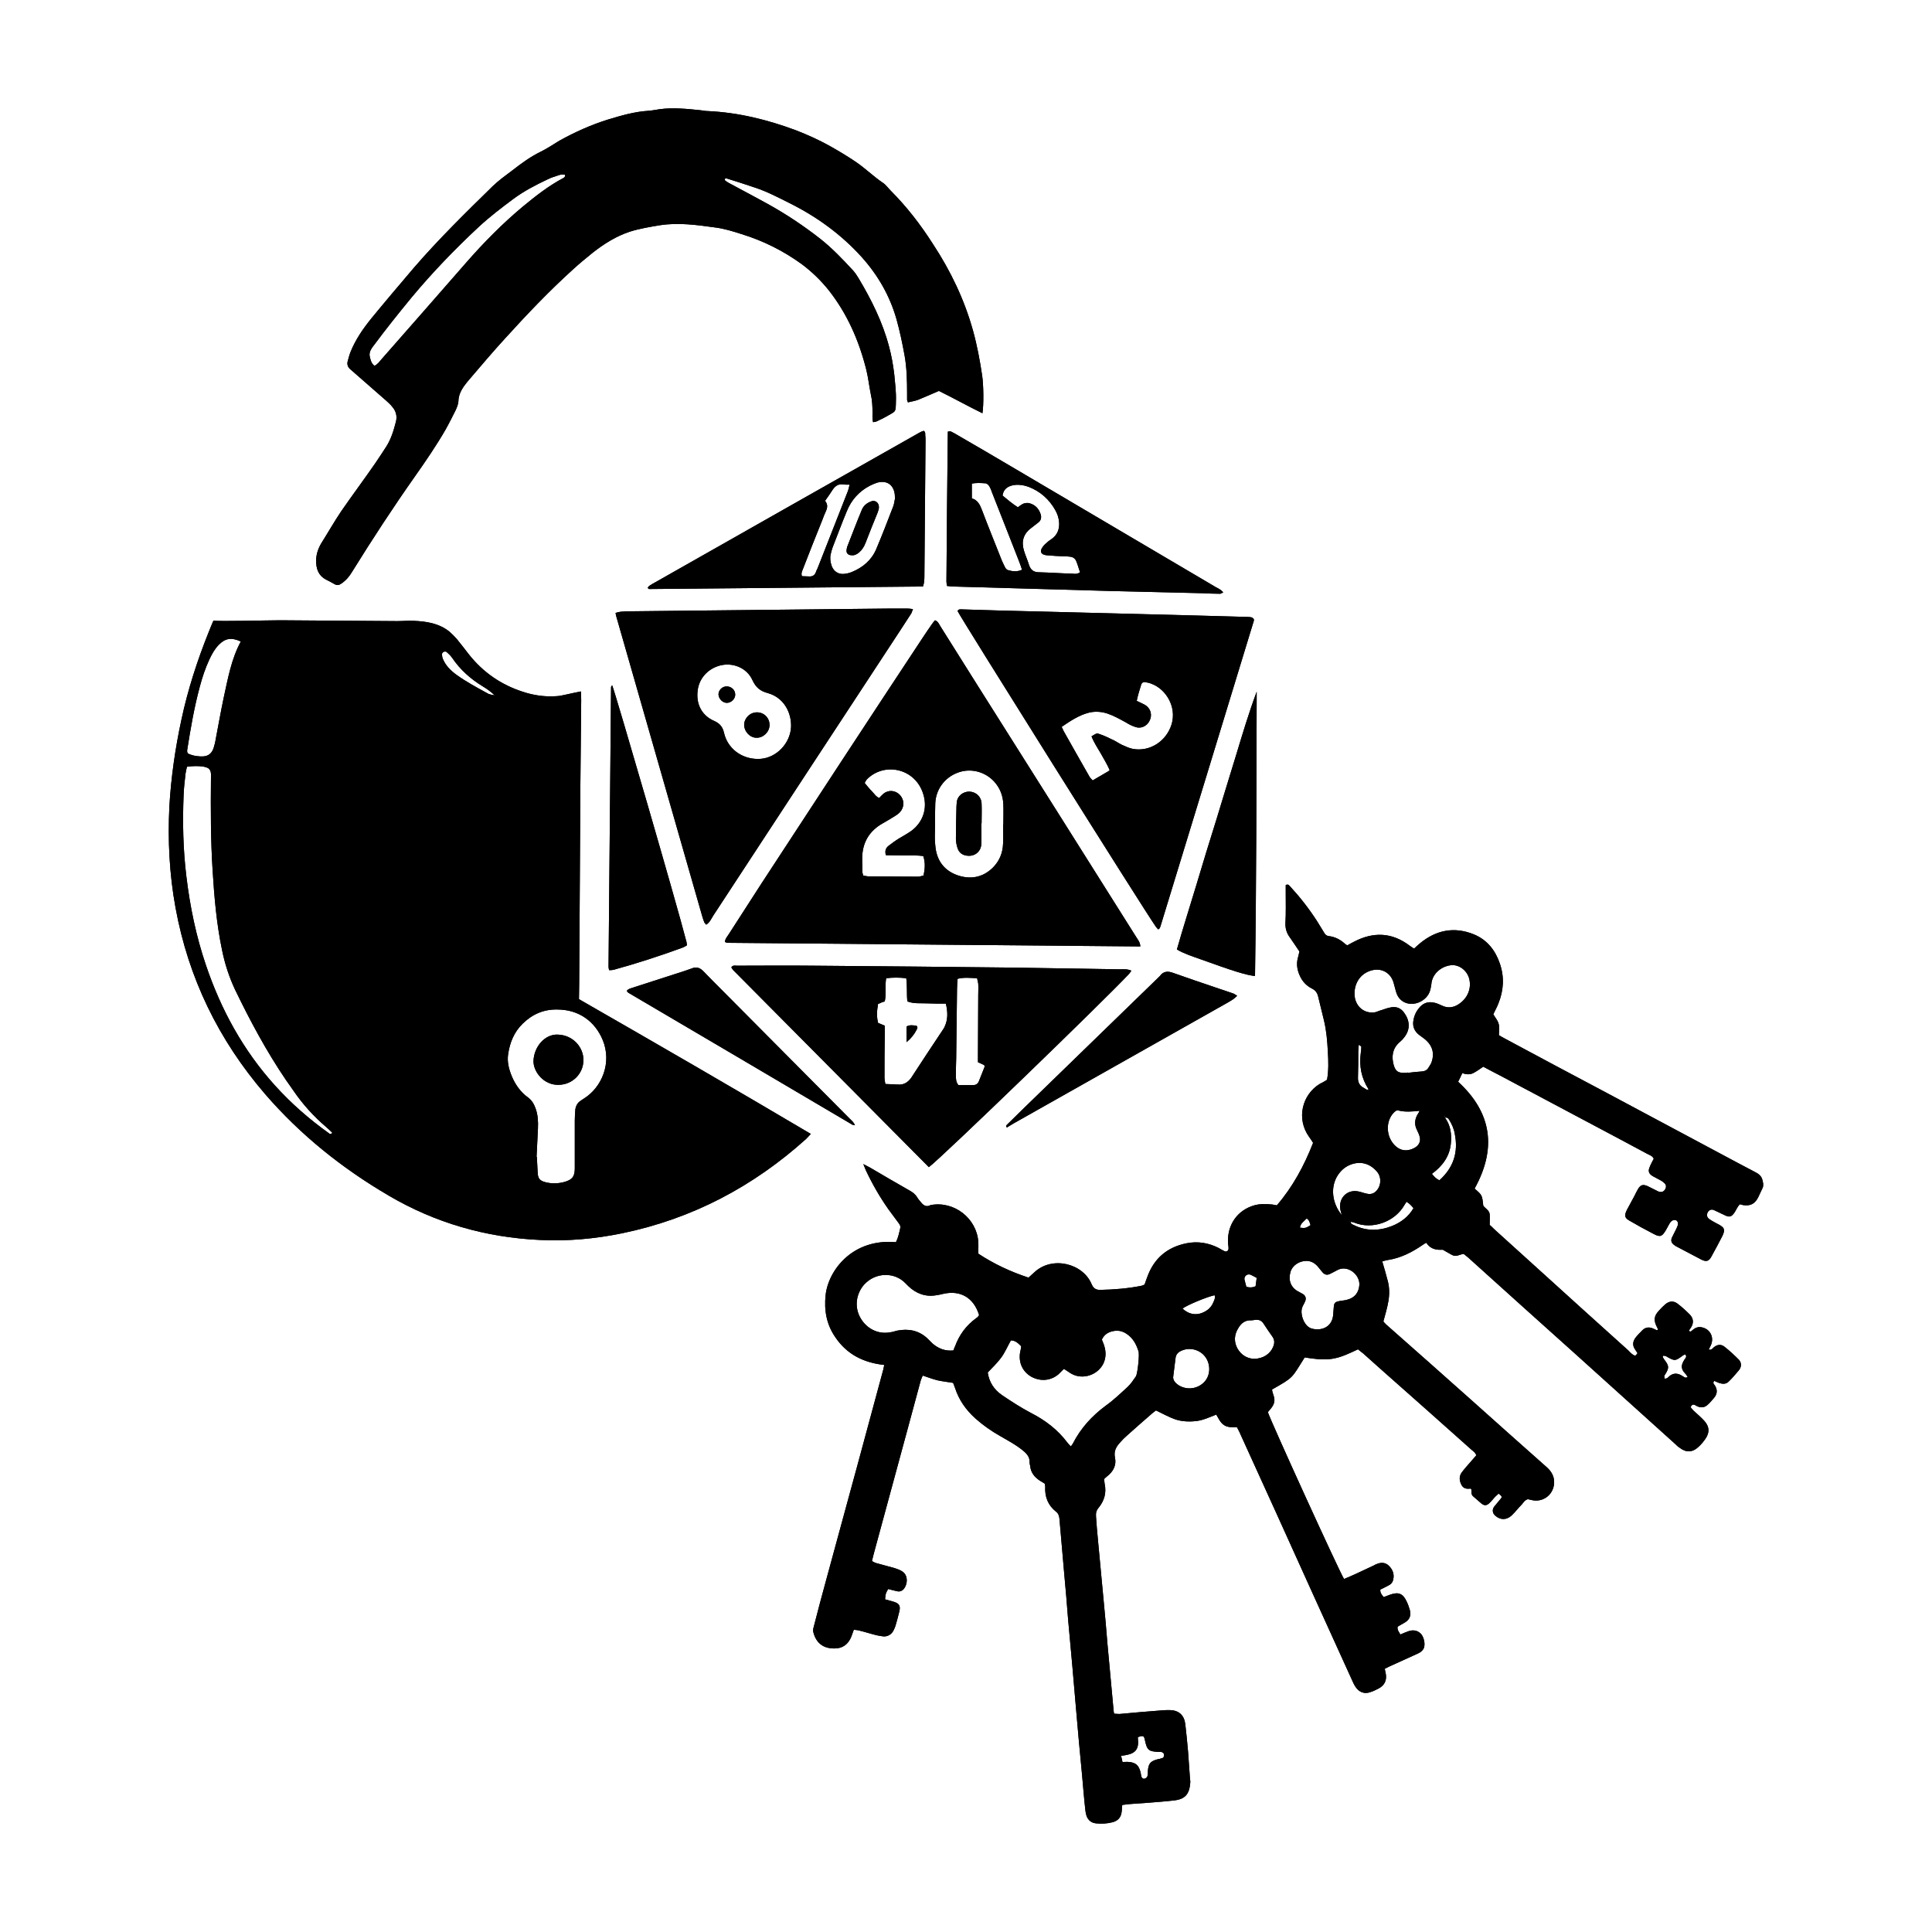 <?xml version="1.0" encoding="UTF-8"?>
<!DOCTYPE svg PUBLIC "-//W3C//DTD SVG 1.1//EN" "http://www.w3.org/Graphics/SVG/1.1/DTD/svg11.dtd">
<!-- Creator: CorelDRAW 2020 (64-Bit) -->
<svg xmlns="http://www.w3.org/2000/svg" xml:space="preserve" width="4in" height="4in" version="1.1" style="shape-rendering:geometricPrecision; text-rendering:geometricPrecision; image-rendering:optimizeQuality; fill-rule:evenodd; clip-rule:evenodd"
viewBox="0 0 4000 4000"
 xmlns:xlink="http://www.w3.org/1999/xlink"
 xmlns:xodm="http://www.corel.com/coreldraw/odm/2003">
 <defs>
  <style type="text/css">
   <![CDATA[
    .fil0 {fill:black}
   ]]>
  </style>
 </defs>
 <g id="Layer_x0020_1">
  <g id="_3103149567296">
   <path class="fil0" d="M2795.37 2529.08c-0.58,-0.59 -1.74,-1.15 -2.32,-1.74 0,0.58 -0.57,0.58 -0.57,1.15 1.15,0 1.74,0.59 2.89,0.59z"/>
   <path class="fil0" d="M2795.37 2529.08c-0.58,-0.59 -1.74,-1.15 -2.32,-1.74 0,0.58 -0.57,0.58 -0.57,1.15 1.15,0 1.74,0.59 2.89,0.59z"/>
   <path class="fil0" d="M2993.52 2311.3c0,-0.58 -1.15,-1.15 -1.15,-1.74 0,0.58 -0.58,0.58 -0.58,1.15 0,1.17 0,1.74 0.58,2.89 0,-0.57 0.57,-1.15 1.15,-2.31z"/>
   <path class="fil0" d="M2993.52 2311.3c0,-0.58 -1.15,-1.15 -1.15,-1.74 0,0.58 -0.58,0.58 -0.58,1.15 0,1.17 0,1.74 0.58,2.89 0,-0.57 0.57,-1.15 1.15,-2.31z"/>
   <path class="fil0" d="M2833.5 2258.73l0 -3.46c-0.58,1.15 -0.58,1.72 -1.15,2.89 0,0 0.57,0.57 1.15,0.57z"/>
   <path class="fil0" d="M2833.5 2258.73l0 -3.46c-0.58,1.15 -0.58,1.72 -1.15,2.89 0,0 0.57,0.57 1.15,0.57z"/>
   <path class="fil0" d="M1247.8 2153.02c19.64,47.38 -1.74,98.21 -38.71,121.31 -2.3,1.74 -4.62,2.89 -6.93,4.63 -6.35,4.04 -9.82,10.4 -10.97,17.9 -0.58,7.51 -1.15,15.61 -1.15,23.11l0 98.78c0,17.33 -5.21,23.69 -21.37,28.32 -12.71,3.46 -26,4.04 -39.28,0.57 -11.56,-2.89 -15.61,-7.52 -16.18,-19.64 -0.58,-10.97 -1.15,-21.94 -1.74,-32.93l-0.58 0c1.17,-19.64 1.74,-39.28 2.89,-58.92 0.58,-13.87 0,-27.15 -4.61,-40.44 -3.47,-9.82 -8.08,-17.9 -16.18,-23.68 -15.01,-10.97 -25.42,-25.42 -32.93,-42.75 -6.35,-15.02 -10.39,-30.61 -8.08,-46.21 3.47,-24.26 12.12,-46.22 30.61,-64.13 20.22,-19.64 43.92,-29.46 71.06,-28.87 44.49,0 77.99,24.26 94.17,62.96zm-236.26 -716.3c-23.11,-12.71 -46.22,-24.85 -67.59,-40.44 -11.54,-8.65 -21.38,-18.47 -27.14,-32.35 -1.17,-2.89 -1.74,-6.36 -1.74,-9.24 0,-4.63 6.35,-7.52 9.82,-4.63 4.04,3.47 8.08,7.51 10.97,11.56 16.75,24.83 38.71,44.47 64.7,60.07 7.51,4.62 14.44,9.25 23.68,17.91 -6.92,-1.15 -9.81,-1.74 -12.7,-2.89zm-331.01 909.25c-40.43,-28.89 -77.4,-61.24 -110.9,-98.21 -65.86,-72.79 -112.07,-157.12 -143.27,-249.56 -20.22,-59.48 -32.93,-120.72 -40.44,-183.11 -6.93,-56.61 -8.09,-112.65 -5.76,-169.26 0.57,-15.02 2.3,-29.46 4.04,-44.49 0.57,-4.04 1.72,-8.65 2.87,-13.86 12.14,-1.72 22.54,-1.72 32.93,-0.57 3.47,0.57 7.51,1.74 10.98,3.46 2.31,1.74 4.61,4.63 5.2,7.52 1.15,4.63 0.58,9.82 0.58,15.02 -0.58,62.97 -0.58,126.51 3.46,189.47 3.47,55.46 8.1,110.35 19.64,165.22 5.78,28.31 14.44,54.87 26.57,80.87 31.2,64.7 65.28,128.24 105.72,187.74 5.19,7.52 10.39,14.44 15.01,21.37 19.64,28.89 42.75,54.31 69.32,76.83 4.04,3.46 8.1,7.52 11.56,10.97 -3.46,4.04 -5.78,2.31 -7.51,0.58zm-292.87 -793.72c6.93,-43.91 14.44,-87.81 26,-130.56 5.19,-19.64 11.56,-38.7 20.2,-57.18 5.21,-10.97 10.99,-21.37 19.65,-30.04 13.28,-13.29 25.99,-15.01 45.06,-6.35 -19.64,36.39 -26.57,76.24 -35.24,115.53 -6.36,30.04 -11.56,60.07 -17.33,90.11 -0.57,3.47 -1.15,6.36 -2.31,9.82 -3.47,16.18 -12.71,23.68 -28.89,22.53 -8.67,-0.57 -17.33,-1.72 -26,-6.35 -1.15,-2.3 -1.74,-4.62 -1.15,-7.51zm812.78 275.56c0.58,-67.6 0.58,-135.18 1.17,-202.76 0.57,-58.93 1.15,-117.26 1.72,-176.2 0,-5.19 -0.57,-10.97 -0.57,-17.33 -10.98,2.32 -20.22,4.04 -30.04,6.36 -6.93,1.15 -13.88,3.46 -20.79,3.46 -23.68,1.74 -47.38,-1.72 -69.91,-9.24 -44.48,-14.44 -81.46,-39.86 -110.92,-76.83 -8.65,-10.97 -16.75,-21.96 -25.41,-32.35 -4.61,-5.19 -9.82,-10.4 -15.02,-15.01 -21.37,-17.33 -47.37,-21.39 -73.94,-22.53 -11.56,-0.58 -23.11,0.57 -34.65,0.57 -80.89,-0.57 -161.17,-1.15 -242.06,-1.74 -25.98,0 -128.24,2.89 -138.06,0.58 -2.32,5.2 -8.1,19.06 -9.82,23.68 -23.68,58.93 -43.33,119.58 -56.61,181.97 -12.71,58.92 -21.37,119 -24.85,179.07 -3.46,70.47 0,140.37 12.71,209.69 26.58,145.57 88.97,273.82 185.44,385.89 73.36,84.92 159.43,153.65 255.91,210.26 96.47,56.61 201.03,86.65 313.09,91.86 57.2,2.87 114.38,-2.32 170.41,-13.88 145,-30.03 270.93,-96.47 380.68,-195.25 2.89,-2.89 5.78,-6.35 9.82,-10.4 -158.85,-94.15 -320.02,-187.15 -480.03,-279.02 0.57,-4.04 1.15,-182.53 1.72,-240.87z"/>
   <path class="fil0" d="M1247.8 2153.02c19.64,47.38 -1.74,98.21 -38.71,121.31 -2.3,1.74 -4.62,2.89 -6.93,4.63 -6.35,4.04 -9.82,10.4 -10.97,17.9 -0.58,7.51 -1.15,15.61 -1.15,23.11l0 98.78c0,17.33 -5.21,23.69 -21.37,28.32 -12.71,3.46 -26,4.04 -39.28,0.57 -11.56,-2.89 -15.61,-7.52 -16.18,-19.64 -0.58,-10.97 -1.15,-21.94 -1.74,-32.93l-0.58 0c1.17,-19.64 1.74,-39.28 2.89,-58.92 0.58,-13.87 0,-27.15 -4.61,-40.44 -3.47,-9.82 -8.08,-17.9 -16.18,-23.68 -15.01,-10.97 -25.42,-25.42 -32.93,-42.75 -6.35,-15.02 -10.39,-30.61 -8.08,-46.21 3.47,-24.26 12.12,-46.22 30.61,-64.13 20.22,-19.64 43.92,-29.46 71.06,-28.87 44.49,0 77.99,24.26 94.17,62.96zm-236.26 -716.3c-23.11,-12.71 -46.22,-24.85 -67.59,-40.44 -11.54,-8.65 -21.38,-18.47 -27.14,-32.35 -1.17,-2.89 -1.74,-6.36 -1.74,-9.24 0,-4.63 6.35,-7.52 9.82,-4.63 4.04,3.47 8.08,7.51 10.97,11.56 16.75,24.83 38.71,44.47 64.7,60.07 7.51,4.62 14.44,9.25 23.68,17.91 -6.92,-1.15 -9.81,-1.74 -12.7,-2.89zm-331.01 909.25c-40.43,-28.89 -77.4,-61.24 -110.9,-98.21 -65.86,-72.79 -112.07,-157.12 -143.27,-249.56 -20.22,-59.48 -32.93,-120.72 -40.44,-183.11 -6.93,-56.61 -8.09,-112.65 -5.76,-169.26 0.57,-15.02 2.3,-29.46 4.04,-44.49 0.57,-4.04 1.72,-8.65 2.87,-13.86 12.14,-1.72 22.54,-1.72 32.93,-0.57 3.47,0.57 7.51,1.74 10.98,3.46 2.31,1.74 4.61,4.63 5.2,7.52 1.15,4.63 0.58,9.82 0.58,15.02 -0.58,62.97 -0.58,126.51 3.46,189.47 3.47,55.46 8.1,110.35 19.64,165.22 5.78,28.31 14.44,54.87 26.57,80.87 31.2,64.7 65.28,128.24 105.72,187.74 5.19,7.52 10.39,14.44 15.01,21.37 19.64,28.89 42.75,54.31 69.32,76.83 4.04,3.46 8.1,7.52 11.56,10.97 -3.46,4.04 -5.78,2.31 -7.51,0.58zm-292.87 -793.72c6.93,-43.91 14.44,-87.81 26,-130.56 5.19,-19.64 11.56,-38.7 20.2,-57.18 5.21,-10.97 10.99,-21.37 19.65,-30.04 13.28,-13.29 25.99,-15.01 45.06,-6.35 -19.64,36.39 -26.57,76.24 -35.24,115.53 -6.36,30.04 -11.56,60.07 -17.33,90.11 -0.57,3.47 -1.15,6.36 -2.31,9.82 -3.47,16.18 -12.71,23.68 -28.89,22.53 -8.67,-0.57 -17.33,-1.72 -26,-6.35 -1.15,-2.3 -1.74,-4.62 -1.15,-7.51zm812.78 275.56c0.58,-67.6 0.58,-135.18 1.17,-202.76 0.57,-58.93 1.15,-117.26 1.72,-176.2 0,-5.19 -0.57,-10.97 -0.57,-17.33 -10.98,2.32 -20.22,4.04 -30.04,6.36 -6.93,1.15 -13.88,3.46 -20.79,3.46 -23.68,1.74 -47.38,-1.72 -69.91,-9.24 -44.48,-14.44 -81.46,-39.86 -110.92,-76.83 -8.65,-10.97 -16.75,-21.96 -25.41,-32.35 -4.61,-5.19 -9.82,-10.4 -15.02,-15.01 -21.37,-17.33 -47.37,-21.39 -73.94,-22.53 -11.56,-0.58 -23.11,0.57 -34.65,0.57 -80.89,-0.57 -161.17,-1.15 -242.06,-1.74 -25.98,0 -128.24,2.89 -138.06,0.58 -2.32,5.2 -8.1,19.06 -9.82,23.68 -23.68,58.93 -43.33,119.58 -56.61,181.97 -12.71,58.92 -21.37,119 -24.85,179.07 -3.46,70.47 0,140.37 12.71,209.69 26.58,145.57 88.97,273.82 185.44,385.89 73.36,84.92 159.43,153.65 255.91,210.26 96.47,56.61 201.03,86.65 313.09,91.86 57.2,2.87 114.38,-2.32 170.41,-13.88 145,-30.03 270.93,-96.47 380.68,-195.25 2.89,-2.89 5.78,-6.35 9.82,-10.4 -158.85,-94.15 -320.02,-187.15 -480.03,-279.02 0.57,-4.04 1.15,-182.53 1.72,-240.87z"/>
   <path class="fil0" d="M3017.2 2080.81c-10.4,5.78 -20.79,6.36 -31.76,1.15 -5.21,-2.3 -9.82,-4.61 -15.03,-5.78 -13.86,-3.46 -24.83,0.58 -33.5,12.14 -6.35,8.08 -9.82,17.32 -10.97,27.15 -1.17,11.54 3.46,20.21 12.13,27.15 5.19,4.04 10.97,7.5 15.59,12.12 12.71,12.13 16.18,27.15 10.41,43.91 -1.15,4.04 -4.06,7.5 -6.36,11.56 -2.89,5.19 -7.5,7.51 -13.28,8.08 -9.83,0.58 -19.65,1.74 -29.46,2.89l0 -0.59c-1.74,0 -3.47,0.59 -5.21,0.59 -14.44,0.57 -20.22,-2.31 -24.26,-16.17 -4.61,-16.76 -2.87,-32.93 10.4,-45.65 3.47,-3.46 7.52,-6.35 10.41,-10.39 15.01,-17.92 12.12,-36.97 0.57,-52.57 -6.35,-8.67 -15.01,-12.71 -25.98,-10.97 -6.94,1.15 -13.88,3.46 -20.22,5.78 -4.62,1.15 -9.25,3.46 -13.86,4.61 -21.96,3.47 -39.86,-11.56 -42.18,-33.5 -2.31,-25.42 11.56,-46.79 34.67,-53.14 20.22,-5.78 39.28,4.04 45.64,24.25 1.72,6.36 3.46,12.72 5.2,19.07 6.93,26.57 34.08,31.76 53.72,19.64 9.25,-5.78 15.6,-13.86 17.9,-24.83 1.17,-4.62 1.74,-9.83 2.32,-14.44 4.62,-21.96 25.41,-33.5 41.01,-34.67 17.92,-1.15 34.65,13.29 37.54,31.78 3.47,20.22 -6.35,39.86 -25.42,50.83zm-25.99 229.92c0,-0.58 0.57,-0.58 0.57,-1.15 0.58,0.57 1.74,1.72 1.15,1.72 0,0.58 -1.15,1.74 -1.72,2.32l0 -2.89zm-10.98 132.86c-6.93,-2.89 -10.97,-7.52 -15.6,-13.29 21.96,-16.17 36.97,-36.39 39.28,-63.54 1.74,-18.48 -0.57,-36.97 -12.13,-52.57 3.47,-1.15 6.36,0.58 8.1,3.47 5.76,9.24 10.39,19.07 12.12,30.03 7.52,37.56 -2.3,69.33 -31.78,95.9zm-49.67 -68.17c-12.14,7.51 -28.89,10.4 -43.33,-4.63 -17.92,-18.47 -18.49,-49.68 -1.74,-67 2.89,-2.89 5.78,-5.78 9.82,-4.63 13.86,3.46 28.31,2.32 43.9,0.58 -1.74,3.46 -2.89,5.78 -4.62,8.08 -5.76,10.39 -6.35,20.8 -1.15,31.2 1.74,4.04 4.04,8.08 5.21,12.13 3.46,9.82 0.57,18.48 -8.08,24.26zm-48.53 162.9c-26.57,10.39 -53.74,10.97 -79.72,-2.31 -2.89,-1.17 -5.78,-2.32 -5.78,-6.36 2.3,0.58 5.19,0.58 7.51,1.74 36.96,15.01 83.75,-1.15 103.97,-36.97 1.15,-1.74 2.32,-3.46 4.04,-6.36 2.9,2.32 5.2,3.47 7.51,5.78 2.32,2.32 4.63,4.63 6.93,7.52 -10.39,17.92 -25.98,29.46 -44.47,36.97zm-92.43 152.5c-5.19,1.74 -10.97,1.74 -16.18,2.89 -9.82,1.74 -11.54,4.04 -12.12,14.44 -0.59,4.62 -0.59,9.82 -1.15,15.01 -2.89,26 -26,32.36 -43.33,27.74 -2.31,-0.58 -4.04,-1.15 -5.78,-2.31 -12.13,-6.94 -19.64,-28.3 -15.02,-41.59 1.74,-4.63 4.63,-8.67 6.35,-13.29 2.32,-5.78 0.58,-10.97 -4.61,-14.44 -4.04,-2.31 -8.67,-4.61 -12.72,-6.93 -13.28,-8.65 -17.91,-22.53 -13.28,-38.69 3.47,-13.29 17.92,-23.11 32.93,-23.11 9.24,0 16.75,4.04 23.11,10.97 3.46,4.04 6.93,8.67 10.39,12.72 4.63,5.2 9.82,6.35 16.18,2.87 5.2,-2.3 9.82,-5.19 14.43,-7.51 21.39,-11.56 46.79,9.25 45.64,30.63 -1.15,15.59 -9.24,26.57 -24.83,30.61zm-84.35 -168.1c5.78,3.47 6.36,8.67 8.1,13.86 -10.41,6.36 -10.41,6.36 -21.96,5.21 1.17,-9.25 8.67,-13.29 13.86,-19.07zm90.13 6.36c-1.15,0 -1.74,0 -2.89,-0.58 0,-0.58 0.57,-0.58 0.57,-1.15 0.58,0.57 1.17,1.15 2.32,1.74zm38.12 -270.36c-0.58,0 -1.15,-0.57 -1.15,-0.57 0.57,-1.15 0.57,-1.74 1.15,-2.89l0 3.46zm-21.37 -81.44c0,-4.04 0.58,-8.67 1.15,-14.44 2.89,2.32 5.21,3.47 5.21,4.63 0,4.04 -0.58,8.67 -1.17,12.71 -3.46,27.15 1.17,51.99 16.18,75.1 -4.04,2.3 -6.36,-1.17 -9.82,-2.89 -9.25,-4.63 -12.71,-12.14 -12.14,-22.53 0.58,-17.9 0.58,-35.24 0.58,-52.57zm-42.75 256.49c6.36,-9.82 14.44,-17.33 25.42,-21.96 22.53,-9.24 42.18,-2.3 56.04,13.88 10.39,12.12 8.67,31.18 -2.89,41.58 -5.21,4.63 -11.56,5.78 -18.48,4.04 -5.78,-1.15 -11.56,-3.46 -17.33,-4.62 -23.68,-4.61 -41.59,14.44 -36.97,38.14 0.58,2.31 1.15,5.19 2.89,10.97 -20.79,-25.42 -23.68,-58.35 -8.67,-82.03zm673.57 373.17c1.74,0 4.04,0 5.78,0.58 19.06,10.97 19.06,10.97 36.39,-1.74 0.58,-0.57 1.74,-0.57 4.62,-1.72 0.57,2.3 1.74,4.03 1.15,5.19 -0.58,2.31 -2.3,4.04 -3.46,5.78 -7.52,11.56 -7.52,19.64 2.3,29.46 1.74,1.74 2.88,4.04 4.61,6.93 -2.88,0.58 -4.61,1.15 -5.76,0.58 -1.74,-0.58 -3.47,-2.32 -5.78,-3.47 -9.83,-6.35 -19.65,-6.35 -28.31,2.3 -1.17,1.17 -2.32,2.32 -4.04,2.89 -1.17,0.58 -4.06,0.58 -4.06,0.58 -0.57,-1.74 -0.57,-4.04 -0.57,-5.78 0,-1.15 1.15,-1.74 1.72,-2.89 8.67,-13.86 8.09,-17.9 -1.72,-30.61 -1.15,-1.74 -2.32,-3.47 -3.47,-5.78 0,0 0.58,-0.58 0.58,-2.32zm-807.01 -18.47c-5.78,14.43 -20.79,24.83 -39.85,24.83 -13.88,-0.58 -26,-7.52 -34.09,-21.37 -7.51,-13.86 -6.93,-28.31 1.72,-42.17 5.78,-9.83 13.87,-16.75 26.58,-16.18 4.04,0 7.52,-1.15 11.56,-1.15 5.76,0 10.39,2.3 13.86,7.5 5.78,9.25 12.13,17.91 18.48,27.17 4.61,6.35 5.2,13.28 1.72,21.37zm-47.94 -149.63c1.15,0 2.31,0.59 2.89,1.15 3.47,1.74 6.93,3.47 10.97,5.78 -0.57,5.78 -1.72,11.56 -2.31,17.33 -6.35,2.89 -12.14,2.89 -19.07,1.15 -1.14,-5.19 -2.87,-9.82 -4.04,-15.59 -0.57,-6.36 5.21,-11.56 11.56,-9.82zm-76.82 59.5c-3.47,7.52 -9.25,13.3 -16.76,17.33 -16.17,8.67 -32.35,6.35 -46.21,-6.35 8.67,-6.94 50.26,-24.26 66.43,-27.74 2.31,5.78 -1.15,11.56 -3.46,16.75zm-16.76 161.75c-12.71,14.44 -33.5,18.48 -50.83,9.82 -9.82,-5.19 -16.17,-12.71 -14.44,-20.79 1.74,-15.6 3.47,-26 4.63,-36.97 0.58,-6.94 4.63,-12.14 10.97,-15.03 17.33,-8.65 38.71,-3.46 50.26,11.56 11.56,15.03 11.56,37.56 -0.58,51.42zm-142.68 -10.4c-5.19,7.51 -10.4,15.59 -17.33,21.96 -14.43,13.28 -28.89,27.15 -45.06,38.69 -28.87,21.38 -51.98,46.8 -68.17,78.57 -1.15,1.74 -2.31,3.46 -4.04,5.78 -2.89,-2.89 -5.19,-5.2 -6.93,-7.52 -20.22,-27.15 -46.22,-46.79 -75.68,-61.81 -20.79,-10.97 -40.43,-23.69 -60.07,-36.97 -16.75,-11.56 -26.58,-27.15 -29.47,-46.8 9.83,-10.4 19.65,-19.64 27.74,-30.62 8.09,-10.97 13.29,-23.68 20.22,-35.81 9.24,0 15.01,5.78 21.37,12.13 -0.58,4.04 -1.15,8.67 -2.32,12.72 -3.46,21.36 5.21,39.85 23.11,50.25 19.07,10.4 40.44,8.67 56.61,-5.21 3.47,-3.46 6.93,-6.93 10.99,-10.97 5.76,3.47 10.97,7.51 16.17,10.4 23.11,12.71 54.31,2.31 65.85,-21.96 5.21,-11.56 5.21,-23.68 1.74,-35.24 -1.15,-4.63 -3.47,-9.24 -5.19,-13.86 4.63,-9.82 12.13,-15.01 22.53,-17.33 10.4,-2.3 19.64,-0.57 28.31,5.2 13.29,8.67 20.22,21.37 24.85,35.82 2.87,5.78 -1.74,47.37 -5.21,52.57zm-330.43 -120.72c-20.8,15.02 -35.24,34.65 -43.91,58.33 -1.15,2.32 -2.3,5.21 -3.46,8.67 -17.33,1.74 -31.2,-4.04 -43.33,-14.44 -3.46,-3.46 -6.93,-6.93 -10.39,-10.39 -17.91,-16.75 -39.28,-20.81 -62.97,-16.18 -4.61,1.17 -9.24,2.89 -14.44,3.47 -24.83,4.61 -49.1,-7.52 -61.81,-30.63 -12.13,-21.94 -8.67,-48.53 7.51,-67.58 24.25,-27.15 64.13,-26.57 86.07,-3.47 1.74,1.74 4.04,4.06 5.78,5.79 16.17,15.58 35.82,23.1 58.35,19.06 4.61,-0.58 9.82,-1.74 14.43,-2.89 35.25,-8.1 62.97,8.08 73.94,43.9 -1.15,2.31 -2.89,4.63 -5.78,6.36zm315.41 903.46c13.28,-3.46 19.64,-10.97 19.64,-24.83 0,-3.46 -0.59,-7.52 -0.59,-10.97 10.97,-4.04 12.71,-2.89 14.44,5.19 4.63,21.96 7.52,24.26 29.46,25.42 2.3,0 4.63,-0.57 6.36,0.58 1.72,0.57 4.04,2.89 4.04,4.61 0,2.32 -0.58,6.36 -2.32,6.94 -4.04,1.74 -8.08,2.31 -12.71,3.46 -13.86,4.04 -17.32,9.25 -18.48,23.69 0,4.04 0,8.08 -1.15,11.54 -0.57,1.74 -3.46,4.06 -5.78,4.63 -2.89,0.58 -5.19,-1.15 -6.35,-4.04 -1.17,-3.47 -1.17,-7.51 -2.32,-10.97 -3.46,-12.71 -9.82,-18.48 -23.1,-19.64 -4.06,-0.58 -8.67,0 -13.86,0 -0.58,-4.04 -1.74,-7.52 -2.89,-12.71 7.5,-1.17 11.56,-1.74 15.59,-2.9zm1311.31 -1192.31c-2.89,-6.93 -8.08,-10.39 -13.86,-13.28 -24.85,-13.29 -49.68,-26 -73.94,-39.28 -82.03,-43.9 -163.48,-87.24 -245.51,-131.14 -66.43,-35.24 -132.86,-70.47 -199.29,-106.29 -4.04,-2.31 -8.67,-4.63 -12.13,-6.93 0,-8.67 1.72,-16.75 -0.58,-23.68 -1.74,-6.93 -7.52,-13.29 -10.97,-19.64 3.46,-7.52 7.5,-14.44 10.39,-21.96 10.98,-27.15 12.71,-54.29 3.47,-82.03 -9.25,-27.74 -26,-49.68 -53.72,-61.24 -41.01,-16.75 -78.57,-9.24 -112.07,18.48 -4.06,3.47 -8.09,6.94 -11.56,10.4 -1.74,0 -2.3,0 -2.3,-0.58 -2.32,-1.72 -4.63,-2.87 -6.94,-4.63 -36.96,-28.29 -75.67,-29.46 -115.53,-8.65 -4.63,2.3 -9.82,5.19 -13.86,7.51 -1.15,-0.58 -2.32,-1.17 -3.47,-1.74 -9.82,-9.25 -20.79,-15.6 -34.65,-17.33 -5.78,-0.59 -8.67,-4.04 -10.97,-8.67 -4.62,-7.51 -9.25,-15.01 -13.87,-22.53 -16.75,-26 -35.8,-50.26 -56.61,-72.79 -1.72,-1.74 -3.46,-4.04 -8.08,-1.74l0 15.6c0,20.8 0.57,41.59 -0.58,62.39 -0.57,11.56 2.32,21.37 9.25,30.62 6.93,9.82 13.28,19.64 19.64,28.88 -1.15,5.78 -2.3,10.4 -3.47,14.44 -2.89,12.14 -1.15,23.7 4.06,35.24 5.19,12.14 13.86,21.38 25.41,27.15 6.93,3.47 10.97,8.67 12.71,16.18 4.04,16.75 8.09,32.93 12.13,49.68 5.19,21.36 6.93,43.32 8.08,65.26 1.17,19.07 1.74,38.14 -1.72,57.78 -4.63,2.89 -9.25,5.78 -14.44,8.08 -37.56,22.53 -49.68,72.79 -22.53,110.33 2.89,4.04 5.78,8.09 8.08,12.14 -18.48,47.36 -42.17,91.26 -75.1,129.39 -3.47,-0.57 -6.36,-1.15 -9.25,-1.74 -12.7,-1.15 -25.42,-1.72 -37.54,1.74 -34.08,9.82 -55.46,39.28 -54.3,75.68 0,4.63 1.15,8.67 1.15,13.28 0,5.21 -4.04,8.1 -8.65,5.79 -4.04,-1.74 -7.52,-4.06 -11.56,-6.36 -21.38,-10.98 -43.91,-14.44 -67.02,-9.82 -39.85,8.08 -67.02,31.19 -80.87,69.32 -2.31,5.78 -4.04,11.56 -5.76,16.18 -2.91,1.15 -4.06,1.72 -5.79,2.31 -28.31,5.78 -57.76,8.08 -86.64,8.65 -9.25,0 -13.87,-4.04 -17.33,-12.12 -17.92,-42.74 -81.46,-58.92 -118.43,-24.25 -4.04,3.46 -8.08,7.5 -12.12,10.96 -36.97,-12.13 -71.63,-28.29 -103.99,-49.67 0,-8.67 0.58,-16.75 0,-24.85 -3.46,-47.94 -49.68,-84.92 -98.78,-75.67 -9.24,5.19 -15.6,0 -20.8,-6.93 -2.3,-2.89 -5.2,-5.78 -6.93,-9.25 -4.04,-6.35 -9.25,-10.4 -15.61,-13.86 -27.72,-15.6 -54.87,-31.78 -82.6,-47.94 -3.47,-1.74 -6.36,-3.47 -13.28,-6.93 2.87,6.93 4.03,9.82 5.18,12.71 13.29,28.3 28.89,55.44 46.79,80.86 6.94,9.83 14.44,19.07 21.37,28.89 1.74,2.32 4.04,6.36 3.47,8.67 -2.32,10.4 -4.63,21.37 -9.24,30.61 -89.54,-8.08 -139.81,57.78 -145.58,109.18 -3.46,31.78 1.74,61.24 20.22,87.8 24.26,35.82 58.92,52.57 101.1,57.2 -0.58,3.46 -1.17,6.35 -1.74,8.67 -17.9,66.43 -35.82,132.29 -53.72,198.72 -21.96,79.7 -43.33,160.01 -65.28,239.72 -8.67,31.19 -16.75,62.4 -24.83,93.58 -1.17,4.04 -2.32,8.67 -1.17,12.71 5.78,22.53 20.8,34.08 44.48,33.5 16.17,0 27.72,-8.65 34.08,-24.25 1.74,-4.63 3.46,-9.25 5.2,-14.44 4.04,0.58 8.08,0.58 11.56,1.74 12.13,2.89 24.26,6.93 36.39,9.82 4.62,1.15 9.82,1.74 14.44,2.3 8.08,0 15.01,-4.04 19.07,-10.97 1.74,-3.47 3.46,-6.93 4.61,-10.4 2.89,-9.82 5.78,-20.22 8.09,-30.04 2.89,-11.56 0,-16.75 -10.96,-20.21 -6.36,-1.74 -12.72,-3.47 -18.48,-5.21 1.15,-12.13 1.15,-12.13 6.35,-21.36 5.78,1.74 12.14,2.89 18.48,4.61 4.61,1.15 8.67,0 12.13,-2.87 9.83,-9.25 12.14,-30.63 -2.3,-38.71 -4.63,-2.89 -9.82,-4.63 -15.03,-6.36 -12.71,-3.46 -25.42,-6.93 -38.13,-10.39 -2.87,-0.59 -5.76,-2.89 -8.65,-4.06 1.72,-6.93 2.89,-12.69 4.61,-18.48 15.03,-56.03 30.61,-112.06 45.64,-168.1 16.75,-62.39 34.09,-124.78 50.83,-187.74 1.15,-3.47 2.89,-6.93 4.04,-9.82 10.97,3.46 20.79,7.5 30.62,9.82 10.39,2.31 21.38,3.46 31.76,5.2 0.59,0.58 1.17,1.15 1.17,1.74 1.15,2.89 2.3,6.36 3.46,9.24 8.08,24.85 22.53,45.07 41.58,62.39 16.18,14.44 33.52,26.59 52,36.97 16.75,9.82 33.5,18.49 48.53,31.2 7.5,6.36 12.71,13.29 12.13,23.69 0,2.31 0.58,4.04 1.15,6.35 1.17,14.44 9.25,24.26 21.37,31.78 3.47,1.72 6.36,4.04 9.25,5.76 0,2.32 0.57,4.06 0.57,5.78 -1.15,21.38 5.78,38.71 22.53,52 4.63,3.46 6.36,8.67 6.93,14.44 3.47,37.54 6.36,75.67 9.83,113.22 2.89,31.76 5.77,63.54 8.09,95.3 2.89,31.78 5.78,63.54 8.67,95.32 2.31,28.89 5.19,57.76 7.52,87.22 4.04,46.22 8.08,93.02 12.69,139.22 2.32,24.85 4.06,49.1 6.94,73.94 0.57,4.04 1.15,7.52 2.3,10.97 3.47,9.25 9.82,14.44 19.64,15.6 11.56,1.15 23.11,0.58 34.08,-2.31 11.56,-2.89 17.92,-10.4 19.07,-21.96 0.57,-4.04 0.57,-8.67 1.15,-13.86 5.2,-0.57 9.82,-1.15 14.44,-1.74 30.61,-2.3 61.22,-4.04 91.85,-7.51 23.68,-2.31 32.93,-12.71 34.65,-37.54 0,-2.3 0,-4.63 -0.57,-6.35 -1.15,-19.07 -2.89,-38.14 -4.06,-57.19 -1.72,-19.07 -3.46,-38.13 -5.76,-57.2 -2.32,-18.48 -13.29,-28.3 -31.78,-28.87 -5.2,0 -10.97,0 -16.18,0.57 -29.46,2.32 -58.92,4.62 -88.37,7.51 -3.47,0 -7.52,-0.58 -10.97,-0.58 -0.58,-2.87 -1.17,-5.19 -1.17,-7.5 -4.04,-45.64 -8.65,-91.85 -12.7,-137.49 -2.31,-28.3 -4.63,-56.61 -7.52,-85.5 -4.04,-43.33 -8.08,-86.07 -12.13,-129.4 -1.74,-16.17 -2.89,-32.93 -4.04,-49.1 -0.58,-6.93 1.15,-12.7 5.78,-17.9 11.56,-14.44 16.18,-30.63 12.13,-49.11 -0.57,-2.87 -0.57,-6.35 -1.15,-9.82 2.31,-2.31 4.04,-4.04 6.36,-5.76 12.71,-9.83 19.64,-23.11 16.17,-38.71 -2.89,-13.86 2.89,-23.11 11.56,-32.35 4.04,-4.63 8.09,-8.67 12.71,-12.71 17.33,-15.6 35.24,-31.2 53.15,-46.79 2.89,-2.32 5.78,-4.63 7.52,-5.78 14.43,6.93 26.56,13.86 39.85,18.49 13.86,4.61 28.89,5.19 43.9,3.46 14.44,-1.74 27.15,-8.08 41.02,-13.29 4.62,7.51 8.09,16.18 15.59,21.37 8.08,5.78 17.92,4.63 27.15,4.63 2.31,4.63 5.2,9.25 6.93,13.86 50.27,109.76 99.94,220.09 149.63,329.85 27.72,61.24 56.03,123.06 83.75,184.28 1.17,2.89 2.89,5.78 4.62,8.67 7.52,12.14 19.07,16.75 32.36,11.56 5.76,-1.74 10.97,-4.63 16.74,-7.52 11.57,-6.35 16.18,-16.17 14.44,-28.87 -0.57,-3.47 -1.72,-7.51 -2.31,-11.56 5.78,-2.89 10.97,-5.78 16.75,-8.08 16.76,-7.52 34.08,-15.6 50.83,-23.11 5.78,-2.31 10.4,-5.78 13.29,-11.56 3.47,-8.67 0,-24.26 -6.93,-30.61 -7.51,-6.93 -16.75,-7.51 -26,-4.04 -5.19,1.72 -9.82,4.04 -15.59,6.35 -2.89,-5.2 -6.93,-9.24 -5.78,-16.18 4.63,-2.87 10.4,-5.76 15.03,-8.65 9.82,-5.78 13.28,-14.44 10.39,-25.42 -1.74,-6.36 -4.04,-12.72 -6.93,-18.48 -7.52,-16.18 -16.75,-19.65 -33.5,-13.86 -4.63,1.72 -9.25,3.46 -13.86,5.2 -4.04,-5.2 -7.52,-8.67 -6.93,-15.6 5.77,-2.89 10.97,-5.2 16.17,-8.08 5.21,-2.32 9.25,-6.36 10.4,-12.14 2.89,-10.97 -0.58,-20.79 -8.67,-28.89 -7.52,-7.5 -16.75,-7.5 -26,-3.46 -1.74,0.58 -2.89,1.15 -4.63,2.31 -12.13,5.79 -23.68,10.98 -35.81,16.76 -8.67,4.04 -17.91,8.08 -26.57,11.56 -8.1,-11.56 -152.52,-328.13 -157.71,-345.46 5.19,-6.35 11.56,-12.13 13.28,-21.38 1.74,-9.24 -4.04,-16.75 -4.61,-25.42 45.63,-25.98 39.86,-22.53 67.58,-66.43 18.49,2.89 37.56,5.78 56.61,2.89 19.07,-2.89 36.39,-11.54 53.72,-19.64 4.04,3.47 7.52,5.78 10.97,8.67 12.72,11.56 25.42,22.53 38.14,34.08 61.81,54.87 124.2,109.75 186,165.21 3.47,2.89 8.08,5.78 9.82,11.56 -6.35,7.52 -13.28,15.03 -19.64,22.53 -3.46,4.04 -6.93,8.08 -10.4,12.71 -5.76,8.1 -5.2,16.18 -1.14,24.85 4.03,8.67 10.97,9.82 19.06,8.67 0.58,0 1.15,0.57 1.74,1.15 1.15,4.61 -1.15,10.97 4.04,15.02 5.76,4.63 11.56,10.4 17.33,15.03 5.76,4.61 10.97,4.04 16.17,-1.17 4.63,-4.04 8.1,-9.24 12.14,-13.28 2.31,-2.32 4.63,-4.04 6.93,-6.36 6.93,5.21 7.51,6.93 4.63,10.41 -4.63,5.78 -9.25,10.97 -13.86,16.75 -4.63,6.36 -3.47,13.86 2.87,19.07 10.4,8.65 22.53,8.65 32.93,-0.58 7.52,-6.93 13.86,-15.6 21.38,-23.11 3.47,-4.04 6.36,-9.24 12.71,-10.97 2.3,0.59 4.62,1.15 7.51,1.74 23.68,5.78 45.63,-10.97 46.79,-35.24 0.57,-13.86 -5.78,-24.26 -15.59,-32.93 -51.42,-45.64 -102.83,-91.28 -153.67,-136.9 -59.5,-53.15 -119,-105.72 -178.5,-158.28 -2.3,-2.32 -4.63,-4.62 -5.78,-6.36 4.06,-15.02 8.09,-28.31 10.4,-42.17 2.31,-13.29 2.31,-27.74 -1.15,-41.01 -3.47,-13.88 -7.51,-27.15 -11.56,-41.03 3.46,-1.15 7.52,-2.31 10.97,-2.88 27.15,-4.04 50.83,-16.18 73.36,-31.78 2.32,-1.74 4.62,-2.89 6.94,-4.04 9.24,14.44 22.53,15.02 34.08,14.44 8.65,4.63 14.43,8.65 20.79,11.56 7.51,3.46 15.01,-2.32 22.53,-2.9 3.47,2.9 6.36,5.21 9.24,7.51 74.53,67.02 149.04,134.6 224.14,201.61 68.75,61.82 136.9,123.62 205.65,185.43 2.31,2.31 4.63,4.63 7.52,6.36 13.86,10.97 27.14,10.39 39.85,-1.74 5.21,-4.63 9.83,-10.41 13.87,-16.18 9.24,-13.28 8.65,-25.42 -2.32,-37.54 -6.93,-7.51 -15.02,-14.44 -22.53,-21.37 -2.31,-2.31 -4.04,-4.63 -5.78,-6.93 2.32,-4.06 4.04,-6.36 8.1,-4.63 2.31,0.57 4.04,2.31 5.78,2.89 8.65,4.04 16.17,2.3 22.53,-4.04 4.61,-4.04 8.08,-8.67 12.12,-13.29 6.93,-8.08 7.52,-16.75 1.74,-25.98 -1.74,-2.32 -5.19,-4.63 -1.15,-9.25 2.88,1.15 6.35,2.89 9.24,4.04 6.93,2.32 14.44,3.47 20.22,-2.31 8.08,-7.51 15.01,-16.18 21.94,-24.26 5.21,-6.93 5.21,-15.01 -0.57,-21.37 -9.25,-9.24 -19.07,-18.49 -29.46,-26.57 -6.94,-5.78 -15.03,-5.21 -22.54,1.15 -2.31,2.32 -4.61,5.78 -10.39,4.63 1.72,-3.47 2.88,-5.78 4.04,-8.1 8.08,-16.75 -0.58,-34.65 -18.49,-38.13 -7.51,-1.72 -13.86,1.17 -19.64,6.36 -1.74,1.74 -4.04,4.04 -6.93,0.57 1.74,-2.31 2.89,-4.61 4.61,-6.93 5.79,-9.24 4.63,-18.48 -2.31,-25.98 -8.08,-8.1 -16.75,-16.18 -26,-23.11 -8.65,-6.36 -17.32,-5.2 -25.41,1.74 -4.61,4.04 -8.65,8.08 -12.71,12.7 -10.97,11.56 -11.56,20.8 -3.46,35.82 1.15,2.3 1.72,3.46 -0.58,5.19 -2.89,-1.15 -5.78,-2.89 -8.67,-4.04 -8.67,-3.47 -16.17,-2.32 -22.53,4.61 -4.61,4.62 -9.24,9.25 -13.28,14.44 -5.79,7.51 -6.94,16.18 -1.17,24.26 1.74,2.89 3.47,5.19 5.21,8.09 -1.74,2.31 -3.47,4.03 -4.63,5.2 -6.36,-1.74 -10.4,-6.93 -14.44,-10.99 -60.07,-53.72 -119.57,-108.01 -179.65,-162.32 -32.35,-29.46 -65.28,-58.93 -97.62,-88.37 -3.47,-3.47 -6.93,-6.94 -9.82,-9.25 0,-8.67 0.59,-15.59 0,-22.53 -1.15,-8.09 -9.25,-11.56 -13.28,-17.33 -2.32,-21.94 -2.32,-21.94 -17.92,-35.24 45.64,-82.61 36.39,-156.56 -34.08,-221.25 2.89,-5.19 5.21,-10.97 8.67,-17.9 7.52,2.89 15.6,3.46 22.53,0 6.93,-3.47 13.86,-8.67 20.81,-13.29 12.13,6.36 23.68,12.71 35.22,18.48 67.6,35.82 134.6,71.63 202.2,107.44 34.65,18.49 68.74,36.39 102.82,54.87 4.63,2.32 10.4,4.04 12.71,9.82 -2.89,5.8 -6.35,11.56 -8.67,17.92 -3.46,8.08 -1.15,13.28 6.36,17.91 5.19,2.89 10.97,5.78 16.17,8.67 3.47,1.74 6.36,4.04 9.25,6.93 2.31,2.32 2.89,5.78 1.74,9.25 -2.89,7.5 -8.67,9.82 -15.6,6.93 -7.51,-3.47 -14.44,-7.51 -21.96,-10.98 -9.24,-4.03 -14.44,-2.88 -19.64,5.79 -2.89,4.61 -5.2,9.82 -7.52,14.43 -5.19,9.82 -10.39,19.07 -15.6,28.89 -6.35,12.71 -4.62,17.33 7.52,23.68 6.93,4.04 14.44,8.08 21.37,12.14 8.67,4.63 17.33,9.24 26,13.86 13.86,7.5 17.9,5.78 25.99,-8.08 2.32,-4.06 4.04,-7.52 6.36,-11.56 1.15,-1.73 2.31,-4.04 3.46,-5.2 2.89,-2.89 5.78,-4.63 10.4,-3.46 3.46,1.15 5.78,5.78 4.04,10.97 -1.15,3.47 -2.89,6.93 -4.63,10.4 -2.31,5.2 -5.2,9.82 -7.5,15.02 -2.32,5.78 -1.17,10.4 4.04,14.44 1.15,1.15 2.89,1.74 4.04,2.89 17.92,9.25 35.82,19.06 53.72,28.3 9.82,4.63 15.03,2.89 20.22,-6.93 8.08,-14.44 15.6,-28.89 23.1,-43.33 0.58,-1.74 1.17,-2.89 1.74,-4.61 2.32,-6.36 1.17,-10.99 -4.04,-14.44 -2.89,-2.32 -6.35,-4.04 -9.82,-5.78 -5.2,-2.89 -10.97,-5.78 -15.6,-9.25 -5.19,-3.46 -5.78,-9.24 -2.89,-14.43 2.89,-4.63 7.52,-6.36 12.71,-4.06 7.52,3.47 15.02,6.94 21.96,10.4 10.39,5.21 14.43,3.47 20.79,-5.78 3.47,-5.19 5.78,-12.12 10.97,-16.75 2.32,0.57 4.62,1.15 6.36,1.74 15.02,2.3 24.26,-2.31 31.2,-15.6 3.46,-6.93 6.35,-13.86 9.82,-20.81 1.72,-5.76 0.57,-11.54 -1.74,-18.48z"/>
   <path class="fil0" d="M3017.2 2080.81c-10.4,5.78 -20.79,6.36 -31.76,1.15 -5.21,-2.3 -9.82,-4.61 -15.03,-5.78 -13.86,-3.46 -24.83,0.58 -33.5,12.14 -6.35,8.08 -9.82,17.32 -10.97,27.15 -1.17,11.54 3.46,20.21 12.13,27.15 5.19,4.04 10.97,7.5 15.59,12.12 12.71,12.13 16.18,27.15 10.41,43.91 -1.15,4.04 -4.06,7.5 -6.36,11.56 -2.89,5.19 -7.5,7.51 -13.28,8.08 -9.83,0.58 -19.65,1.74 -29.46,2.89l0 -0.59c-1.74,0 -3.47,0.59 -5.21,0.59 -14.44,0.57 -20.22,-2.31 -24.26,-16.17 -4.61,-16.76 -2.87,-32.93 10.4,-45.65 3.47,-3.46 7.52,-6.35 10.41,-10.39 15.01,-17.92 12.12,-36.97 0.57,-52.57 -6.35,-8.67 -15.01,-12.71 -25.98,-10.97 -6.94,1.15 -13.88,3.46 -20.22,5.78 -4.62,1.15 -9.25,3.46 -13.86,4.61 -21.96,3.47 -39.86,-11.56 -42.18,-33.5 -2.31,-25.42 11.56,-46.79 34.67,-53.14 20.22,-5.78 39.28,4.04 45.64,24.25 1.72,6.36 3.46,12.72 5.2,19.07 6.93,26.57 34.08,31.76 53.72,19.64 9.25,-5.78 15.6,-13.86 17.9,-24.83 1.17,-4.62 1.74,-9.83 2.32,-14.44 4.62,-21.96 25.41,-33.5 41.01,-34.67 17.92,-1.15 34.65,13.29 37.54,31.78 3.47,20.22 -6.35,39.86 -25.42,50.83zm-25.99 229.92c0,-0.58 0.57,-0.58 0.57,-1.15 0.58,0.57 1.74,1.72 1.15,1.72 0,0.58 -1.15,1.74 -1.72,2.32l0 -2.89zm-10.98 132.86c-6.93,-2.89 -10.97,-7.52 -15.6,-13.29 21.96,-16.17 36.97,-36.39 39.28,-63.54 1.74,-18.48 -0.57,-36.97 -12.13,-52.57 3.47,-1.15 6.36,0.58 8.1,3.47 5.76,9.24 10.39,19.07 12.12,30.03 7.52,37.56 -2.3,69.33 -31.78,95.9zm-49.67 -68.17c-12.14,7.51 -28.89,10.4 -43.33,-4.63 -17.92,-18.47 -18.49,-49.68 -1.74,-67 2.89,-2.89 5.78,-5.78 9.82,-4.63 13.86,3.46 28.31,2.32 43.9,0.58 -1.74,3.46 -2.89,5.78 -4.62,8.08 -5.76,10.39 -6.35,20.8 -1.15,31.2 1.74,4.04 4.04,8.08 5.21,12.13 3.46,9.82 0.57,18.48 -8.08,24.26zm-48.53 162.9c-26.57,10.39 -53.74,10.97 -79.72,-2.31 -2.89,-1.17 -5.78,-2.32 -5.78,-6.36 2.3,0.58 5.19,0.58 7.51,1.74 36.96,15.01 83.75,-1.15 103.97,-36.97 1.15,-1.74 2.32,-3.46 4.04,-6.36 2.9,2.32 5.2,3.47 7.51,5.78 2.32,2.32 4.63,4.63 6.93,7.52 -10.39,17.92 -25.98,29.46 -44.47,36.97zm-92.43 152.5c-5.19,1.74 -10.97,1.74 -16.18,2.89 -9.82,1.74 -11.54,4.04 -12.12,14.44 -0.59,4.62 -0.59,9.82 -1.15,15.01 -2.89,26 -26,32.36 -43.33,27.74 -2.31,-0.58 -4.04,-1.15 -5.78,-2.31 -12.13,-6.94 -19.64,-28.3 -15.02,-41.59 1.74,-4.63 4.63,-8.67 6.35,-13.29 2.32,-5.78 0.58,-10.97 -4.61,-14.44 -4.04,-2.31 -8.67,-4.61 -12.72,-6.93 -13.28,-8.65 -17.91,-22.53 -13.28,-38.69 3.47,-13.29 17.92,-23.11 32.93,-23.11 9.24,0 16.75,4.04 23.11,10.97 3.46,4.04 6.93,8.67 10.39,12.72 4.63,5.2 9.82,6.35 16.18,2.87 5.2,-2.3 9.82,-5.19 14.43,-7.51 21.39,-11.56 46.79,9.25 45.64,30.63 -1.15,15.59 -9.24,26.57 -24.83,30.61zm-84.35 -168.1c5.78,3.47 6.36,8.67 8.1,13.86 -10.41,6.36 -10.41,6.36 -21.96,5.21 1.17,-9.25 8.67,-13.29 13.86,-19.07zm90.13 6.36c-1.15,0 -1.74,0 -2.89,-0.58 0,-0.58 0.57,-0.58 0.57,-1.15 0.58,0.57 1.17,1.15 2.32,1.74zm38.12 -270.36c-0.58,0 -1.15,-0.57 -1.15,-0.57 0.57,-1.15 0.57,-1.74 1.15,-2.89l0 3.46zm-21.37 -81.44c0,-4.04 0.58,-8.67 1.15,-14.44 2.89,2.32 5.21,3.47 5.21,4.63 0,4.04 -0.58,8.67 -1.17,12.71 -3.46,27.15 1.17,51.99 16.18,75.1 -4.04,2.3 -6.36,-1.17 -9.82,-2.89 -9.25,-4.63 -12.71,-12.14 -12.14,-22.53 0.58,-17.9 0.58,-35.24 0.58,-52.57zm-42.75 256.49c6.36,-9.82 14.44,-17.33 25.42,-21.96 22.53,-9.24 42.18,-2.3 56.04,13.88 10.39,12.12 8.67,31.18 -2.89,41.58 -5.21,4.63 -11.56,5.78 -18.48,4.04 -5.78,-1.15 -11.56,-3.46 -17.33,-4.62 -23.68,-4.61 -41.59,14.44 -36.97,38.14 0.58,2.31 1.15,5.19 2.89,10.97 -20.79,-25.42 -23.68,-58.35 -8.67,-82.03zm673.57 373.17c1.74,0 4.04,0 5.78,0.58 19.06,10.97 19.06,10.97 36.39,-1.74 0.58,-0.57 1.74,-0.57 4.62,-1.72 0.57,2.3 1.74,4.03 1.15,5.19 -0.58,2.31 -2.3,4.04 -3.46,5.78 -7.52,11.56 -7.52,19.64 2.3,29.46 1.74,1.74 2.88,4.04 4.61,6.93 -2.88,0.58 -4.61,1.15 -5.76,0.58 -1.74,-0.58 -3.47,-2.32 -5.78,-3.47 -9.83,-6.35 -19.65,-6.35 -28.31,2.3 -1.17,1.17 -2.32,2.32 -4.04,2.89 -1.17,0.58 -4.06,0.58 -4.06,0.58 -0.57,-1.74 -0.57,-4.04 -0.57,-5.78 0,-1.15 1.15,-1.74 1.72,-2.89 8.67,-13.86 8.09,-17.9 -1.72,-30.61 -1.15,-1.74 -2.32,-3.47 -3.47,-5.78 0,0 0.58,-0.58 0.58,-2.32zm-807.01 -18.47c-5.78,14.43 -20.79,24.83 -39.85,24.83 -13.88,-0.58 -26,-7.52 -34.09,-21.37 -7.51,-13.86 -6.93,-28.31 1.72,-42.17 5.78,-9.83 13.87,-16.75 26.58,-16.18 4.04,0 7.52,-1.15 11.56,-1.15 5.76,0 10.39,2.3 13.86,7.5 5.78,9.25 12.13,17.91 18.48,27.17 4.61,6.35 5.2,13.28 1.72,21.37zm-47.94 -149.63c1.15,0 2.31,0.59 2.89,1.15 3.47,1.74 6.93,3.47 10.97,5.78 -0.57,5.78 -1.72,11.56 -2.31,17.33 -6.35,2.89 -12.14,2.89 -19.07,1.15 -1.14,-5.19 -2.87,-9.82 -4.04,-15.59 -0.57,-6.36 5.21,-11.56 11.56,-9.82zm-76.82 59.5c-3.47,7.52 -9.25,13.3 -16.76,17.33 -16.17,8.67 -32.35,6.35 -46.21,-6.35 8.67,-6.94 50.26,-24.26 66.43,-27.74 2.31,5.78 -1.15,11.56 -3.46,16.75zm-16.76 161.75c-12.71,14.44 -33.5,18.48 -50.83,9.82 -9.82,-5.19 -16.17,-12.71 -14.44,-20.79 1.74,-15.6 3.47,-26 4.63,-36.97 0.58,-6.94 4.63,-12.14 10.97,-15.03 17.33,-8.65 38.71,-3.46 50.26,11.56 11.56,15.03 11.56,37.56 -0.58,51.42zm-142.68 -10.4c-5.19,7.51 -10.4,15.59 -17.33,21.96 -14.43,13.28 -28.89,27.15 -45.06,38.69 -28.87,21.38 -51.98,46.8 -68.17,78.57 -1.15,1.74 -2.31,3.46 -4.04,5.78 -2.89,-2.89 -5.19,-5.2 -6.93,-7.52 -20.22,-27.15 -46.22,-46.79 -75.68,-61.81 -20.79,-10.97 -40.43,-23.69 -60.07,-36.97 -16.75,-11.56 -26.58,-27.15 -29.47,-46.8 9.83,-10.4 19.65,-19.64 27.74,-30.62 8.09,-10.97 13.29,-23.68 20.22,-35.81 9.24,0 15.01,5.78 21.37,12.13 -0.58,4.04 -1.15,8.67 -2.32,12.72 -3.46,21.36 5.21,39.85 23.11,50.25 19.07,10.4 40.44,8.67 56.61,-5.21 3.47,-3.46 6.93,-6.93 10.99,-10.97 5.76,3.47 10.97,7.51 16.17,10.4 23.11,12.71 54.31,2.31 65.85,-21.96 5.21,-11.56 5.21,-23.68 1.74,-35.24 -1.15,-4.63 -3.47,-9.24 -5.19,-13.86 4.63,-9.82 12.13,-15.01 22.53,-17.33 10.4,-2.3 19.64,-0.57 28.31,5.2 13.29,8.67 20.22,21.37 24.85,35.82 2.87,5.78 -1.74,47.37 -5.21,52.57zm-330.43 -120.72c-20.8,15.02 -35.24,34.65 -43.91,58.33 -1.15,2.32 -2.3,5.21 -3.46,8.67 -17.33,1.74 -31.2,-4.04 -43.33,-14.44 -3.46,-3.46 -6.93,-6.93 -10.39,-10.39 -17.91,-16.75 -39.28,-20.81 -62.97,-16.18 -4.61,1.17 -9.24,2.89 -14.44,3.47 -24.83,4.61 -49.1,-7.52 -61.81,-30.63 -12.13,-21.94 -8.67,-48.53 7.51,-67.58 24.25,-27.15 64.13,-26.57 86.07,-3.47 1.74,1.74 4.04,4.06 5.78,5.79 16.17,15.58 35.82,23.1 58.35,19.06 4.61,-0.58 9.82,-1.74 14.43,-2.89 35.25,-8.1 62.97,8.08 73.94,43.9 -1.15,2.31 -2.89,4.63 -5.78,6.36zm315.41 903.46c13.28,-3.46 19.64,-10.97 19.64,-24.83 0,-3.46 -0.59,-7.52 -0.59,-10.97 10.97,-4.04 12.71,-2.89 14.44,5.19 4.63,21.96 7.52,24.26 29.46,25.42 2.3,0 4.63,-0.57 6.36,0.58 1.72,0.57 4.04,2.89 4.04,4.61 0,2.32 -0.58,6.36 -2.32,6.94 -4.04,1.74 -8.08,2.31 -12.71,3.46 -13.86,4.04 -17.32,9.25 -18.48,23.69 0,4.04 0,8.08 -1.15,11.54 -0.57,1.74 -3.46,4.06 -5.78,4.63 -2.89,0.58 -5.19,-1.15 -6.35,-4.04 -1.17,-3.47 -1.17,-7.51 -2.32,-10.97 -3.46,-12.71 -9.82,-18.48 -23.1,-19.64 -4.06,-0.58 -8.67,0 -13.86,0 -0.58,-4.04 -1.74,-7.52 -2.89,-12.71 7.5,-1.17 11.56,-1.74 15.59,-2.9zm1311.31 -1192.31c-2.89,-6.93 -8.08,-10.39 -13.86,-13.28 -24.85,-13.29 -49.68,-26 -73.94,-39.28 -82.03,-43.9 -163.48,-87.24 -245.51,-131.14 -66.43,-35.24 -132.86,-70.47 -199.29,-106.29 -4.04,-2.31 -8.67,-4.63 -12.13,-6.93 0,-8.67 1.72,-16.75 -0.58,-23.68 -1.74,-6.93 -7.52,-13.29 -10.97,-19.64 3.46,-7.52 7.5,-14.44 10.39,-21.96 10.98,-27.15 12.71,-54.29 3.47,-82.03 -9.25,-27.74 -26,-49.68 -53.72,-61.24 -41.01,-16.75 -78.57,-9.24 -112.07,18.48 -4.06,3.47 -8.09,6.94 -11.56,10.4 -1.74,0 -2.3,0 -2.3,-0.58 -2.32,-1.72 -4.63,-2.87 -6.94,-4.63 -36.96,-28.29 -75.67,-29.46 -115.53,-8.65 -4.63,2.3 -9.82,5.19 -13.86,7.51 -1.15,-0.58 -2.32,-1.17 -3.47,-1.74 -9.82,-9.25 -20.79,-15.6 -34.65,-17.33 -5.78,-0.59 -8.67,-4.04 -10.97,-8.67 -4.62,-7.51 -9.25,-15.01 -13.87,-22.53 -16.75,-26 -35.8,-50.26 -56.61,-72.79 -1.72,-1.74 -3.46,-4.04 -8.08,-1.74l0 15.6c0,20.8 0.57,41.59 -0.58,62.39 -0.57,11.56 2.32,21.37 9.25,30.62 6.93,9.82 13.28,19.64 19.64,28.88 -1.15,5.78 -2.3,10.4 -3.47,14.44 -2.89,12.14 -1.15,23.7 4.06,35.24 5.19,12.14 13.86,21.38 25.41,27.15 6.93,3.47 10.97,8.67 12.71,16.18 4.04,16.75 8.09,32.93 12.13,49.68 5.19,21.36 6.93,43.32 8.08,65.26 1.17,19.07 1.74,38.14 -1.72,57.78 -4.63,2.89 -9.25,5.78 -14.44,8.08 -37.56,22.53 -49.68,72.79 -22.53,110.33 2.89,4.04 5.78,8.09 8.08,12.14 -18.48,47.36 -42.17,91.26 -75.1,129.39 -3.47,-0.57 -6.36,-1.15 -9.25,-1.74 -12.7,-1.15 -25.42,-1.72 -37.54,1.74 -34.08,9.82 -55.46,39.28 -54.3,75.68 0,4.63 1.15,8.67 1.15,13.28 0,5.21 -4.04,8.1 -8.65,5.79 -4.04,-1.74 -7.52,-4.06 -11.56,-6.36 -21.38,-10.98 -43.91,-14.44 -67.02,-9.82 -39.85,8.08 -67.02,31.19 -80.87,69.32 -2.31,5.78 -4.04,11.56 -5.76,16.18 -2.91,1.15 -4.06,1.72 -5.79,2.31 -28.31,5.78 -57.76,8.08 -86.64,8.65 -9.25,0 -13.87,-4.04 -17.33,-12.12 -17.92,-42.74 -81.46,-58.92 -118.43,-24.25 -4.04,3.46 -8.08,7.5 -12.12,10.96 -36.97,-12.13 -71.63,-28.29 -103.99,-49.67 0,-8.67 0.58,-16.75 0,-24.85 -3.46,-47.94 -49.68,-84.92 -98.78,-75.67 -9.24,5.19 -15.6,0 -20.8,-6.93 -2.3,-2.89 -5.2,-5.78 -6.93,-9.25 -4.04,-6.35 -9.25,-10.4 -15.61,-13.86 -27.72,-15.6 -54.87,-31.78 -82.6,-47.94 -3.47,-1.74 -6.36,-3.47 -13.28,-6.93 2.87,6.93 4.03,9.82 5.18,12.71 13.29,28.3 28.89,55.44 46.79,80.86 6.94,9.83 14.44,19.07 21.37,28.89 1.74,2.32 4.04,6.36 3.47,8.67 -2.32,10.4 -4.63,21.37 -9.24,30.61 -89.54,-8.08 -139.81,57.78 -145.58,109.18 -3.46,31.78 1.74,61.24 20.22,87.8 24.26,35.82 58.92,52.57 101.1,57.2 -0.58,3.46 -1.17,6.35 -1.74,8.67 -17.9,66.43 -35.82,132.29 -53.72,198.72 -21.96,79.7 -43.33,160.01 -65.28,239.72 -8.67,31.19 -16.75,62.4 -24.83,93.58 -1.17,4.04 -2.32,8.67 -1.17,12.71 5.78,22.53 20.8,34.08 44.48,33.5 16.17,0 27.72,-8.65 34.08,-24.25 1.74,-4.63 3.46,-9.25 5.2,-14.44 4.04,0.58 8.08,0.58 11.56,1.74 12.13,2.89 24.26,6.93 36.39,9.82 4.62,1.15 9.82,1.74 14.44,2.3 8.08,0 15.01,-4.04 19.07,-10.97 1.74,-3.47 3.46,-6.93 4.61,-10.4 2.89,-9.82 5.78,-20.22 8.09,-30.04 2.89,-11.56 0,-16.75 -10.96,-20.21 -6.36,-1.74 -12.72,-3.47 -18.48,-5.21 1.15,-12.13 1.15,-12.13 6.35,-21.36 5.78,1.74 12.14,2.89 18.48,4.61 4.61,1.15 8.67,0 12.13,-2.87 9.83,-9.25 12.14,-30.63 -2.3,-38.71 -4.63,-2.89 -9.82,-4.63 -15.03,-6.36 -12.71,-3.46 -25.42,-6.93 -38.13,-10.39 -2.87,-0.59 -5.76,-2.89 -8.65,-4.06 1.72,-6.93 2.89,-12.69 4.61,-18.48 15.03,-56.03 30.61,-112.06 45.64,-168.1 16.75,-62.39 34.09,-124.78 50.83,-187.74 1.15,-3.47 2.89,-6.93 4.04,-9.82 10.97,3.46 20.79,7.5 30.62,9.82 10.39,2.31 21.38,3.46 31.76,5.2 0.59,0.58 1.17,1.15 1.17,1.74 1.15,2.89 2.3,6.36 3.46,9.24 8.08,24.85 22.53,45.07 41.58,62.39 16.18,14.44 33.52,26.59 52,36.97 16.75,9.82 33.5,18.49 48.53,31.2 7.5,6.36 12.71,13.29 12.13,23.69 0,2.31 0.58,4.04 1.15,6.35 1.17,14.44 9.25,24.26 21.37,31.78 3.47,1.72 6.36,4.04 9.25,5.76 0,2.32 0.57,4.06 0.57,5.78 -1.15,21.38 5.78,38.71 22.53,52 4.63,3.46 6.36,8.67 6.93,14.44 3.47,37.54 6.36,75.67 9.83,113.22 2.89,31.76 5.77,63.54 8.09,95.3 2.89,31.78 5.78,63.54 8.67,95.32 2.31,28.89 5.19,57.76 7.52,87.22 4.04,46.22 8.08,93.02 12.69,139.22 2.32,24.85 4.06,49.1 6.94,73.94 0.57,4.04 1.15,7.52 2.3,10.97 3.47,9.25 9.82,14.44 19.64,15.6 11.56,1.15 23.11,0.58 34.08,-2.31 11.56,-2.89 17.92,-10.4 19.07,-21.96 0.57,-4.04 0.57,-8.67 1.15,-13.86 5.2,-0.57 9.82,-1.15 14.44,-1.74 30.61,-2.3 61.22,-4.04 91.85,-7.51 23.68,-2.31 32.93,-12.71 34.65,-37.54 0,-2.3 0,-4.63 -0.57,-6.35 -1.15,-19.07 -2.89,-38.14 -4.06,-57.19 -1.72,-19.07 -3.46,-38.13 -5.76,-57.2 -2.32,-18.48 -13.29,-28.3 -31.78,-28.87 -5.2,0 -10.97,0 -16.18,0.57 -29.46,2.32 -58.92,4.62 -88.37,7.51 -3.47,0 -7.52,-0.58 -10.97,-0.58 -0.58,-2.87 -1.17,-5.19 -1.17,-7.5 -4.04,-45.64 -8.65,-91.85 -12.7,-137.49 -2.31,-28.3 -4.63,-56.61 -7.52,-85.5 -4.04,-43.33 -8.08,-86.07 -12.13,-129.4 -1.74,-16.17 -2.89,-32.93 -4.04,-49.1 -0.58,-6.93 1.15,-12.7 5.78,-17.9 11.56,-14.44 16.18,-30.63 12.13,-49.11 -0.57,-2.87 -0.57,-6.35 -1.15,-9.82 2.31,-2.31 4.04,-4.04 6.36,-5.76 12.71,-9.83 19.64,-23.11 16.17,-38.71 -2.89,-13.86 2.89,-23.11 11.56,-32.35 4.04,-4.63 8.09,-8.67 12.71,-12.71 17.33,-15.6 35.24,-31.2 53.15,-46.79 2.89,-2.32 5.78,-4.63 7.52,-5.78 14.43,6.93 26.56,13.86 39.85,18.49 13.86,4.61 28.89,5.19 43.9,3.46 14.44,-1.74 27.15,-8.08 41.02,-13.29 4.62,7.51 8.09,16.18 15.59,21.37 8.08,5.78 17.92,4.63 27.15,4.63 2.31,4.63 5.2,9.25 6.93,13.86 50.27,109.76 99.94,220.09 149.63,329.85 27.72,61.24 56.03,123.06 83.75,184.28 1.17,2.89 2.89,5.78 4.62,8.67 7.52,12.14 19.07,16.75 32.36,11.56 5.76,-1.74 10.97,-4.63 16.74,-7.52 11.57,-6.35 16.18,-16.17 14.44,-28.87 -0.57,-3.47 -1.72,-7.51 -2.31,-11.56 5.78,-2.89 10.97,-5.78 16.75,-8.08 16.76,-7.52 34.08,-15.6 50.83,-23.11 5.78,-2.31 10.4,-5.78 13.29,-11.56 3.47,-8.67 0,-24.26 -6.93,-30.61 -7.51,-6.93 -16.75,-7.51 -26,-4.04 -5.19,1.72 -9.82,4.04 -15.59,6.35 -2.89,-5.2 -6.93,-9.24 -5.78,-16.18 4.63,-2.87 10.4,-5.76 15.03,-8.65 9.82,-5.78 13.28,-14.44 10.39,-25.42 -1.74,-6.36 -4.04,-12.72 -6.93,-18.48 -7.52,-16.18 -16.75,-19.65 -33.5,-13.86 -4.63,1.72 -9.25,3.46 -13.86,5.2 -4.04,-5.2 -7.52,-8.67 -6.93,-15.6 5.77,-2.89 10.97,-5.2 16.17,-8.08 5.21,-2.32 9.25,-6.36 10.4,-12.14 2.89,-10.97 -0.58,-20.79 -8.67,-28.89 -7.52,-7.5 -16.75,-7.5 -26,-3.46 -1.74,0.58 -2.89,1.15 -4.63,2.31 -12.13,5.79 -23.68,10.98 -35.81,16.76 -8.67,4.04 -17.91,8.08 -26.57,11.56 -8.1,-11.56 -152.52,-328.13 -157.71,-345.46 5.19,-6.35 11.56,-12.13 13.28,-21.38 1.74,-9.24 -4.04,-16.75 -4.61,-25.42 45.63,-25.98 39.86,-22.53 67.58,-66.43 18.49,2.89 37.56,5.78 56.61,2.89 19.07,-2.89 36.39,-11.54 53.72,-19.64 4.04,3.47 7.52,5.78 10.97,8.67 12.72,11.56 25.42,22.53 38.14,34.08 61.81,54.87 124.2,109.75 186,165.21 3.47,2.89 8.08,5.78 9.82,11.56 -6.35,7.52 -13.28,15.03 -19.64,22.53 -3.46,4.04 -6.93,8.08 -10.4,12.71 -5.76,8.1 -5.2,16.18 -1.14,24.85 4.03,8.67 10.97,9.82 19.06,8.67 0.58,0 1.15,0.57 1.74,1.15 1.15,4.61 -1.15,10.97 4.04,15.02 5.76,4.63 11.56,10.4 17.33,15.03 5.76,4.61 10.97,4.04 16.17,-1.17 4.63,-4.04 8.1,-9.24 12.14,-13.28 2.31,-2.32 4.63,-4.04 6.93,-6.36 6.93,5.21 7.51,6.93 4.63,10.41 -4.63,5.78 -9.25,10.97 -13.86,16.75 -4.63,6.36 -3.47,13.86 2.87,19.07 10.4,8.65 22.53,8.65 32.93,-0.58 7.52,-6.93 13.86,-15.6 21.38,-23.11 3.47,-4.04 6.36,-9.24 12.71,-10.97 2.3,0.59 4.62,1.15 7.51,1.74 23.68,5.78 45.63,-10.97 46.79,-35.24 0.57,-13.86 -5.78,-24.26 -15.59,-32.93 -51.42,-45.64 -102.83,-91.28 -153.67,-136.9 -59.5,-53.15 -119,-105.72 -178.5,-158.28 -2.3,-2.32 -4.63,-4.62 -5.78,-6.36 4.06,-15.02 8.09,-28.31 10.4,-42.17 2.31,-13.29 2.31,-27.74 -1.15,-41.01 -3.47,-13.88 -7.51,-27.15 -11.56,-41.03 3.46,-1.15 7.52,-2.31 10.97,-2.88 27.15,-4.04 50.83,-16.18 73.36,-31.78 2.32,-1.74 4.62,-2.89 6.94,-4.04 9.24,14.44 22.53,15.02 34.08,14.44 8.65,4.63 14.43,8.65 20.79,11.56 7.51,3.46 15.01,-2.32 22.53,-2.9 3.47,2.9 6.36,5.21 9.24,7.51 74.53,67.02 149.04,134.6 224.14,201.61 68.75,61.82 136.9,123.62 205.65,185.43 2.31,2.31 4.63,4.63 7.52,6.36 13.86,10.97 27.14,10.39 39.85,-1.74 5.21,-4.63 9.83,-10.41 13.87,-16.18 9.24,-13.28 8.65,-25.42 -2.32,-37.54 -6.93,-7.51 -15.02,-14.44 -22.53,-21.37 -2.31,-2.31 -4.04,-4.63 -5.78,-6.93 2.32,-4.06 4.04,-6.36 8.1,-4.63 2.31,0.57 4.04,2.31 5.78,2.89 8.65,4.04 16.17,2.3 22.53,-4.04 4.61,-4.04 8.08,-8.67 12.12,-13.29 6.93,-8.08 7.52,-16.75 1.74,-25.98 -1.74,-2.32 -5.19,-4.63 -1.15,-9.25 2.88,1.15 6.35,2.89 9.24,4.04 6.93,2.32 14.44,3.47 20.22,-2.31 8.08,-7.51 15.01,-16.18 21.94,-24.26 5.21,-6.93 5.21,-15.01 -0.57,-21.37 -9.25,-9.24 -19.07,-18.49 -29.46,-26.57 -6.94,-5.78 -15.03,-5.21 -22.54,1.15 -2.31,2.32 -4.61,5.78 -10.39,4.63 1.72,-3.47 2.88,-5.78 4.04,-8.1 8.08,-16.75 -0.58,-34.65 -18.49,-38.13 -7.51,-1.72 -13.86,1.17 -19.64,6.36 -1.74,1.74 -4.04,4.04 -6.93,0.57 1.74,-2.31 2.89,-4.61 4.61,-6.93 5.79,-9.24 4.63,-18.48 -2.31,-25.98 -8.08,-8.1 -16.75,-16.18 -26,-23.11 -8.65,-6.36 -17.32,-5.2 -25.41,1.74 -4.61,4.04 -8.65,8.08 -12.71,12.7 -10.97,11.56 -11.56,20.8 -3.46,35.82 1.15,2.3 1.72,3.46 -0.58,5.19 -2.89,-1.15 -5.78,-2.89 -8.67,-4.04 -8.67,-3.47 -16.17,-2.32 -22.53,4.61 -4.61,4.62 -9.24,9.25 -13.28,14.44 -5.79,7.51 -6.94,16.18 -1.17,24.26 1.74,2.89 3.47,5.19 5.21,8.09 -1.74,2.31 -3.47,4.03 -4.63,5.2 -6.36,-1.74 -10.4,-6.93 -14.44,-10.99 -60.07,-53.72 -119.57,-108.01 -179.65,-162.32 -32.35,-29.46 -65.28,-58.93 -97.62,-88.37 -3.47,-3.47 -6.93,-6.94 -9.82,-9.25 0,-8.67 0.59,-15.59 0,-22.53 -1.15,-8.09 -9.25,-11.56 -13.28,-17.33 -2.32,-21.94 -2.32,-21.94 -17.92,-35.24 45.64,-82.61 36.39,-156.56 -34.08,-221.25 2.89,-5.19 5.21,-10.97 8.67,-17.9 7.52,2.89 15.6,3.46 22.53,0 6.93,-3.47 13.86,-8.67 20.81,-13.29 12.13,6.36 23.68,12.71 35.22,18.48 67.6,35.82 134.6,71.63 202.2,107.44 34.65,18.49 68.74,36.39 102.82,54.87 4.63,2.32 10.4,4.04 12.71,9.82 -2.89,5.8 -6.35,11.56 -8.67,17.92 -3.46,8.08 -1.15,13.28 6.36,17.91 5.19,2.89 10.97,5.78 16.17,8.67 3.47,1.74 6.36,4.04 9.25,6.93 2.31,2.32 2.89,5.78 1.74,9.25 -2.89,7.5 -8.67,9.82 -15.6,6.93 -7.51,-3.47 -14.44,-7.51 -21.96,-10.98 -9.24,-4.03 -14.44,-2.88 -19.64,5.79 -2.89,4.61 -5.2,9.82 -7.52,14.43 -5.19,9.82 -10.39,19.07 -15.6,28.89 -6.35,12.71 -4.62,17.33 7.52,23.68 6.93,4.04 14.44,8.08 21.37,12.14 8.67,4.63 17.33,9.24 26,13.86 13.86,7.5 17.9,5.78 25.99,-8.08 2.32,-4.06 4.04,-7.52 6.36,-11.56 1.15,-1.73 2.31,-4.04 3.46,-5.2 2.89,-2.89 5.78,-4.63 10.4,-3.46 3.46,1.15 5.78,5.78 4.04,10.97 -1.15,3.47 -2.89,6.93 -4.63,10.4 -2.31,5.2 -5.2,9.82 -7.5,15.02 -2.32,5.78 -1.17,10.4 4.04,14.44 1.15,1.15 2.89,1.74 4.04,2.89 17.92,9.25 35.82,19.06 53.72,28.3 9.82,4.63 15.03,2.89 20.22,-6.93 8.08,-14.44 15.6,-28.89 23.1,-43.33 0.58,-1.74 1.17,-2.89 1.74,-4.61 2.32,-6.36 1.17,-10.99 -4.04,-14.44 -2.89,-2.32 -6.35,-4.04 -9.82,-5.78 -5.2,-2.89 -10.97,-5.78 -15.6,-9.25 -5.19,-3.46 -5.78,-9.24 -2.89,-14.43 2.89,-4.63 7.52,-6.36 12.71,-4.06 7.52,3.47 15.02,6.94 21.96,10.4 10.39,5.21 14.43,3.47 20.79,-5.78 3.47,-5.19 5.78,-12.12 10.97,-16.75 2.32,0.57 4.62,1.15 6.36,1.74 15.02,2.3 24.26,-2.31 31.2,-15.6 3.46,-6.93 6.35,-13.86 9.82,-20.81 1.72,-5.76 0.57,-11.54 -1.74,-18.48z"/>
   <path class="fil0" d="M789.13 744.66c-4.04,4.63 -7.52,9.82 -13.86,12.71 -6.93,-5.19 -8.08,-12.71 -9.82,-19.64 -1.15,-5.78 0.57,-10.97 3.46,-15.6 1.74,-2.89 3.47,-5.19 5.8,-8.08 24.83,-33.51 50.83,-65.86 77.4,-98.21 43.32,-52 90.11,-100.51 139.79,-146.74 22.53,-20.79 46.79,-39.28 71.64,-57.76 21.94,-16.17 45.63,-28.3 69.89,-39.85 8.08,-4.06 16.18,-6.36 24.83,-9.25 3.47,-1.15 7.51,-0.59 10.98,-0.59 0.57,1.17 0.57,2.32 1.15,2.89 -1.15,1.15 -2.31,3.47 -4.04,4.06 -30.62,16.17 -57.76,37.54 -84.33,59.49 -42.18,35.25 -80.88,74.53 -116.7,115.54 -58.93,67.58 -117.85,134.6 -176.19,201.03zm-114.37 455.21c5.78,2.89 11.56,5.78 17.33,9.24 5.78,3.47 10.39,2.31 15.02,-1.15 9.25,-6.36 16.18,-14.44 21.96,-24.26 41.58,-67.01 84.92,-133.44 130.56,-198.14 21.94,-31.19 43.32,-62.39 62.39,-95.32 7.5,-13.28 14.43,-27.15 21.37,-41.02 2.88,-6.35 5.76,-13.28 5.76,-20.22 0.59,-10.97 5.21,-20.21 10.99,-28.87 4.63,-6.36 9.24,-12.13 14.44,-17.92 23.09,-27.14 46.21,-54.29 70.47,-80.86 45.06,-49.68 91.26,-98.21 140.94,-143.26 13.29,-12.14 27.15,-23.68 41.59,-35.24 23.68,-18.48 48.53,-34.08 76.82,-43.33 20.22,-6.36 41.6,-9.82 62.41,-13.28 38.13,-5.78 75.67,-0.58 113.21,4.61 19.07,2.32 37.56,8.1 55.46,13.86 45.06,13.87 86.65,34.67 124.78,62.4 20.79,15.58 39.28,33.5 55.46,53.72 38.71,49.09 62.97,105.12 77.99,165.21 4.04,16.75 5.78,33.5 9.24,50.26 2.9,12.69 3.47,24.83 3.47,37.54 0,6.36 -0.57,13.29 1.15,20.22 2.32,-0.59 4.63,-0.59 6.35,-1.17 6.94,-3.46 13.88,-6.35 20.81,-10.39 20.81,-12.14 19.64,-7.52 20.22,-32.93 0.58,-17.9 -1.74,-36.39 -3.47,-54.3 -2.31,-19.64 -5.78,-39.28 -10.97,-58.33 -13.29,-50.26 -36.39,-96.47 -62.97,-140.96 -3.46,-5.78 -6.93,-10.97 -11.56,-16.17 -21.36,-23.11 -42.74,-45.64 -67.59,-65.29 -34.65,-27.14 -71.06,-51.4 -109.75,-72.78 -24.26,-13.3 -49.11,-26.57 -73.94,-39.86 -4.63,-2.31 -8.67,-4.63 -12.71,-7.52 -1.15,-0.57 -1.15,-2.3 -1.74,-4.04 1.74,-0.57 2.89,-1.15 3.46,-1.15 20.22,6.35 40.44,12.71 60.67,19.64 24.25,8.1 47.36,20.22 70.47,31.78 56.61,28.3 106.86,64.69 149.61,112.07 33.52,37.54 57.78,79.71 71.64,128.24 6.93,24.83 12.13,49.68 16.75,75.1 4.61,26 5.19,52.57 5.19,78.57l0 13.28c0,1.74 1.17,2.89 1.74,5.21 6.93,-1.74 14.44,-2.9 20.81,-5.21 14.43,-5.78 28.29,-12.13 43.32,-18.48 29.46,14.44 58.33,30.62 90.11,46.22 2.89,-17.92 2.32,-58.35 -0.57,-77.98 -4.63,-31.2 -10.41,-62.39 -19.07,-93.58 -17.9,-64.13 -46.21,-123.04 -82.61,-178.5 -25.42,-39.86 -54.29,-77.42 -87.81,-110.92 -5.19,-5.2 -9.82,-12.13 -16.17,-16.18 -19.64,-13.28 -36.41,-30.03 -56.04,-43.32 -17.9,-12.13 -36.39,-23.11 -54.87,-33.5 -21.96,-12.14 -45.06,-22.53 -68.74,-31.78 -58.93,-21.96 -119.58,-36.97 -182.56,-39.86 -5.2,0 -9.82,-1.15 -15.02,-1.72 -27.72,-2.89 -56.04,-5.79 -83.75,-2.32 -8.1,1.15 -16.18,2.89 -24.26,3.47 -28.89,1.74 -56.04,9.82 -83.2,17.9 -35.24,10.97 -68.74,26 -101.08,43.9 -12.71,7.52 -24.85,16.18 -38.13,22.53 -21.37,10.41 -40.44,24.26 -58.93,38.71 -13.86,10.39 -28.31,20.79 -41.01,32.93 -56.03,54.87 -112.07,109.75 -163.47,169.25 -29.47,34.65 -58.93,69.32 -87.82,104.56 -17.32,21.38 -32.91,43.91 -43.32,69.91 -2.3,5.78 -4.04,12.71 -5.78,19.07 -1.74,6.35 0.58,12.13 5.21,16.17 2.87,2.3 5.76,5.19 8.65,7.51 21.38,19.06 43.33,37.54 64.71,56.61 5.2,4.63 9.82,8.67 13.86,13.86 7.52,8.67 10.4,19.07 7.52,30.61 -4.63,17.92 -9.83,35.82 -20.22,52 -7.51,11.54 -15.03,23.1 -22.53,34.07 -23.11,33.51 -47.37,65.86 -70.48,99.36 -14.43,21.37 -27.14,43.9 -41.02,65.86 -6.35,10.41 -10.39,21.94 -10.97,34.09 -0.57,20.22 5.21,33.5 20.22,41.59z"/>
   <path class="fil0" d="M789.13 744.66c-4.04,4.63 -7.52,9.82 -13.86,12.71 -6.93,-5.19 -8.08,-12.71 -9.82,-19.64 -1.15,-5.78 0.57,-10.97 3.46,-15.6 1.74,-2.89 3.47,-5.19 5.8,-8.08 24.83,-33.51 50.83,-65.86 77.4,-98.21 43.32,-52 90.11,-100.51 139.79,-146.74 22.53,-20.79 46.79,-39.28 71.64,-57.76 21.94,-16.17 45.63,-28.3 69.89,-39.85 8.08,-4.06 16.18,-6.36 24.83,-9.25 3.47,-1.15 7.51,-0.59 10.98,-0.59 0.57,1.17 0.57,2.32 1.15,2.89 -1.15,1.15 -2.31,3.47 -4.04,4.06 -30.62,16.17 -57.76,37.54 -84.33,59.49 -42.18,35.25 -80.88,74.53 -116.7,115.54 -58.93,67.58 -117.85,134.6 -176.19,201.03zm-114.37 455.21c5.78,2.89 11.56,5.78 17.33,9.24 5.78,3.47 10.39,2.31 15.02,-1.15 9.25,-6.36 16.18,-14.44 21.96,-24.26 41.58,-67.01 84.92,-133.44 130.56,-198.14 21.94,-31.19 43.32,-62.39 62.39,-95.32 7.5,-13.28 14.43,-27.15 21.37,-41.02 2.88,-6.35 5.76,-13.28 5.76,-20.22 0.59,-10.97 5.21,-20.21 10.99,-28.87 4.63,-6.36 9.24,-12.13 14.44,-17.92 23.09,-27.14 46.21,-54.29 70.47,-80.86 45.06,-49.68 91.26,-98.21 140.94,-143.26 13.29,-12.14 27.15,-23.68 41.59,-35.24 23.68,-18.48 48.53,-34.08 76.82,-43.33 20.22,-6.36 41.6,-9.82 62.41,-13.28 38.13,-5.78 75.67,-0.58 113.21,4.61 19.07,2.32 37.56,8.1 55.46,13.86 45.06,13.87 86.65,34.67 124.78,62.4 20.79,15.58 39.28,33.5 55.46,53.72 38.71,49.09 62.97,105.12 77.99,165.21 4.04,16.75 5.78,33.5 9.24,50.26 2.9,12.69 3.47,24.83 3.47,37.54 0,6.36 -0.57,13.29 1.15,20.22 2.32,-0.59 4.63,-0.59 6.35,-1.17 6.94,-3.46 13.88,-6.35 20.81,-10.39 20.81,-12.14 19.64,-7.52 20.22,-32.93 0.58,-17.9 -1.74,-36.39 -3.47,-54.3 -2.31,-19.64 -5.78,-39.28 -10.97,-58.33 -13.29,-50.26 -36.39,-96.47 -62.97,-140.96 -3.46,-5.78 -6.93,-10.97 -11.56,-16.17 -21.36,-23.11 -42.74,-45.64 -67.59,-65.29 -34.65,-27.14 -71.06,-51.4 -109.75,-72.78 -24.26,-13.3 -49.11,-26.57 -73.94,-39.86 -4.63,-2.31 -8.67,-4.63 -12.71,-7.52 -1.15,-0.57 -1.15,-2.3 -1.74,-4.04 1.74,-0.57 2.89,-1.15 3.46,-1.15 20.22,6.35 40.44,12.71 60.67,19.64 24.25,8.1 47.36,20.22 70.47,31.78 56.61,28.3 106.86,64.69 149.61,112.07 33.52,37.54 57.78,79.71 71.64,128.24 6.93,24.83 12.13,49.68 16.75,75.1 4.61,26 5.19,52.57 5.19,78.57l0 13.28c0,1.74 1.17,2.89 1.74,5.21 6.93,-1.74 14.44,-2.9 20.81,-5.21 14.43,-5.78 28.29,-12.13 43.32,-18.48 29.46,14.44 58.33,30.62 90.11,46.22 2.89,-17.92 2.32,-58.35 -0.57,-77.98 -4.63,-31.2 -10.41,-62.39 -19.07,-93.58 -17.9,-64.13 -46.21,-123.04 -82.61,-178.5 -25.42,-39.86 -54.29,-77.42 -87.81,-110.92 -5.19,-5.2 -9.82,-12.13 -16.17,-16.18 -19.64,-13.28 -36.41,-30.03 -56.04,-43.32 -17.9,-12.13 -36.39,-23.11 -54.87,-33.5 -21.96,-12.14 -45.06,-22.53 -68.74,-31.78 -58.93,-21.96 -119.58,-36.97 -182.56,-39.86 -5.2,0 -9.82,-1.15 -15.02,-1.72 -27.72,-2.89 -56.04,-5.79 -83.75,-2.32 -8.1,1.15 -16.18,2.89 -24.26,3.47 -28.89,1.74 -56.04,9.82 -83.2,17.9 -35.24,10.97 -68.74,26 -101.08,43.9 -12.71,7.52 -24.85,16.18 -38.13,22.53 -21.37,10.41 -40.44,24.26 -58.93,38.71 -13.86,10.39 -28.31,20.79 -41.01,32.93 -56.03,54.87 -112.07,109.75 -163.47,169.25 -29.47,34.65 -58.93,69.32 -87.82,104.56 -17.32,21.38 -32.91,43.91 -43.32,69.91 -2.3,5.78 -4.04,12.71 -5.78,19.07 -1.74,6.35 0.58,12.13 5.21,16.17 2.87,2.3 5.76,5.19 8.65,7.51 21.38,19.06 43.33,37.54 64.71,56.61 5.2,4.63 9.82,8.67 13.86,13.86 7.52,8.67 10.4,19.07 7.52,30.61 -4.63,17.92 -9.83,35.82 -20.22,52 -7.51,11.54 -15.03,23.1 -22.53,34.07 -23.11,33.51 -47.37,65.86 -70.48,99.36 -14.43,21.37 -27.14,43.9 -41.02,65.86 -6.35,10.41 -10.39,21.94 -10.97,34.09 -0.57,20.22 5.21,33.5 20.22,41.59z"/>
   <path class="fil0" d="M1886.7 1720.34c-8.08,5.78 -16.75,10.41 -25.42,15.6 -7.51,4.63 -14.44,9.82 -21.37,15.03 -5.19,4.03 -8.67,9.81 -5.78,19.63 13.86,0 27.15,0.58 39.86,0.58 12.71,0 24.83,-0.58 37.54,1.15 4.63,13.87 3.47,26.58 0.58,40.44 -4.04,0.57 -7.51,2.3 -10.97,2.3 -34.08,0 -68.17,-0.57 -102.25,-0.57 -3.47,0 -7.52,-1.17 -11.56,-1.74 -0.57,-2.32 -1.74,-4.63 -1.74,-6.93 0,-9.25 -0.57,-18.48 -0.57,-27.74 0,-33.5 14.44,-57.76 43.32,-73.93 8.08,-4.63 16.18,-9.25 24.26,-14.44 3.47,-2.32 7.52,-4.63 10.4,-8.1 9.82,-10.39 9.82,-25.42 0,-35.8 -9.25,-9.83 -23.69,-10.99 -34.08,-2.32 -2.89,2.32 -5.19,5.19 -8.67,8.67 -6.93,-2.89 -10.39,-9.24 -15.6,-14.44 -5.19,-5.19 -9.25,-10.39 -14.44,-16.75 1.74,-2.89 2.89,-5.78 5.2,-8.08 36.4,-35.82 99.94,-21.96 116.11,31.2 9.25,29.46 -0.57,58.35 -24.83,76.25zm49.1 -8.08c0,-16.18 0,-32.93 0.58,-49.11 1.15,-28.87 19.64,-53.71 46.79,-63.54 26,-9.82 56.03,-2.3 75.1,18.49 12.13,13.29 18.48,29.46 19.06,47.94 0.58,13.87 0,27.15 0,41.01l-0.57 0c0,13.29 0.57,26.58 0,39.29 -0.58,19.64 -7.51,36.39 -21.37,50.25 -21.37,20.8 -47.37,24.85 -74.53,15.03 -27.72,-10.41 -42.17,-31.78 -44.47,-61.24 -1.74,-13.29 -0.58,-25.42 -0.58,-38.13zm-359.87 117.85c-22.54,34.65 -44.49,69.32 -67.03,103.97 -2.88,4.63 -7.5,9.25 -8.09,16.18 2.32,0.58 3.47,1.74 5.21,1.74 284.21,2.31 569,5.19 854.94,7.5 -0.57,-9.24 -5.19,-13.86 -8.67,-19.64 -109.75,-174.46 -219.5,-348.33 -329.28,-522.21 -25.4,-40.43 -50.82,-80.87 -76.24,-121.31 -2.89,-4.63 -4.62,-9.83 -10.98,-12.14 -2.31,2.89 -4.61,5.19 -6.35,8.08 -6.36,9.25 -13.29,19.07 -19.64,28.89 -111.5,168.68 -222.98,339.08 -333.89,508.93z"/>
   <path class="fil0" d="M1886.7 1720.34c-8.08,5.78 -16.75,10.41 -25.42,15.6 -7.51,4.63 -14.44,9.82 -21.37,15.03 -5.19,4.03 -8.67,9.81 -5.78,19.63 13.86,0 27.15,0.58 39.86,0.58 12.71,0 24.83,-0.58 37.54,1.15 4.63,13.87 3.47,26.58 0.58,40.44 -4.04,0.57 -7.51,2.3 -10.97,2.3 -34.08,0 -68.17,-0.57 -102.25,-0.57 -3.47,0 -7.52,-1.17 -11.56,-1.74 -0.57,-2.32 -1.74,-4.63 -1.74,-6.93 0,-9.25 -0.57,-18.48 -0.57,-27.74 0,-33.5 14.44,-57.76 43.32,-73.93 8.08,-4.63 16.18,-9.25 24.26,-14.44 3.47,-2.32 7.52,-4.63 10.4,-8.1 9.82,-10.39 9.82,-25.42 0,-35.8 -9.25,-9.83 -23.69,-10.99 -34.08,-2.32 -2.89,2.32 -5.19,5.19 -8.67,8.67 -6.93,-2.89 -10.39,-9.24 -15.6,-14.44 -5.19,-5.19 -9.25,-10.39 -14.44,-16.75 1.74,-2.89 2.89,-5.78 5.2,-8.08 36.4,-35.82 99.94,-21.96 116.11,31.2 9.25,29.46 -0.57,58.35 -24.83,76.25zm49.1 -8.08c0,-16.18 0,-32.93 0.58,-49.11 1.15,-28.87 19.64,-53.71 46.79,-63.54 26,-9.82 56.03,-2.3 75.1,18.49 12.13,13.29 18.48,29.46 19.06,47.94 0.58,13.87 0,27.15 0,41.01l-0.57 0c0,13.29 0.57,26.58 0,39.29 -0.58,19.64 -7.51,36.39 -21.37,50.25 -21.37,20.8 -47.37,24.85 -74.53,15.03 -27.72,-10.41 -42.17,-31.78 -44.47,-61.24 -1.74,-13.29 -0.58,-25.42 -0.58,-38.13zm-359.87 117.85c-22.54,34.65 -44.49,69.32 -67.03,103.97 -2.88,4.63 -7.5,9.25 -8.09,16.18 2.32,0.58 3.47,1.74 5.21,1.74 284.21,2.31 569,5.19 854.94,7.5 -0.57,-9.24 -5.19,-13.86 -8.67,-19.64 -109.75,-174.46 -219.5,-348.33 -329.28,-522.21 -25.4,-40.43 -50.82,-80.87 -76.24,-121.31 -2.89,-4.63 -4.62,-9.83 -10.98,-12.14 -2.31,2.89 -4.61,5.19 -6.35,8.08 -6.36,9.25 -13.29,19.07 -19.64,28.89 -111.5,168.68 -222.98,339.08 -333.89,508.93z"/>
   <path class="fil0" d="M2425.67 1499.67c-10.97,35.24 -45.06,57.2 -80.29,50.83 -8.09,-1.74 -15.59,-5.19 -23.11,-8.67 -6.93,-3.46 -13.29,-8.08 -20.22,-10.97 -8.08,-4.04 -16.75,-8.08 -25.42,-10.97 -5.78,-2.31 -6.35,-1.74 -16.75,4.63 5.2,13.28 12.71,24.25 19.06,35.24 6.36,11.56 13.3,22.53 18.5,34.65 -1.74,1.74 -2.89,2.89 -4.62,3.47 -9.82,5.78 -19.64,11.56 -30.63,17.91 -2.31,-2.89 -4.63,-4.61 -6.36,-7.5 -17.9,-31.21 -35.8,-62.97 -53.71,-94.75 -1.15,-2.3 -2.32,-4.61 -4.04,-8.67 17.9,-12.13 35.8,-24.26 56.59,-29.46 12.14,-2.89 24.85,-2.3 37.56,1.74 13.86,4.63 26,11.56 38.7,18.49 6.35,4.04 13.28,7.51 20.8,9.82 10.97,3.47 22.53,-2.31 27.72,-12.13 6.94,-12.14 3.47,-26.58 -9.24,-34.08 -5.19,-2.89 -10.4,-5.21 -16.75,-8.1 2.3,-11.54 5.78,-22.53 9.23,-33.5 1.17,-4.04 4.63,-6.36 9.25,-5.19 4.04,0.57 8.67,1.72 12.71,3.46 28.89,10.99 51.98,46.8 41.01,83.76zm-357.58 -235.69c-25.42,-0.57 -50.25,-1.72 -75.67,-2.31 -3.47,0 -8.08,-1.15 -9.82,3.47 5.19,12.13 385.87,618.68 410.72,653.92 1.15,1.74 2.87,2.89 4.61,5.2 2.32,-1.74 2.89,-1.74 2.89,-2.31 1.17,-1.74 1.74,-4.04 2.32,-5.78 64.11,-210.26 128.82,-420.54 192.94,-631.39l0 -1.74c0,-0.58 -0.58,-1.15 -0.58,-1.74 -3.46,-4.61 -8.67,-3.46 -13.29,-4.04 -35.24,-1.15 -70.47,-1.74 -105.13,-2.89 -136.33,-3.46 -272.67,-6.93 -409,-10.4z"/>
   <path class="fil0" d="M2425.67 1499.67c-10.97,35.24 -45.06,57.2 -80.29,50.83 -8.09,-1.74 -15.59,-5.19 -23.11,-8.67 -6.93,-3.46 -13.29,-8.08 -20.22,-10.97 -8.08,-4.04 -16.75,-8.08 -25.42,-10.97 -5.78,-2.31 -6.35,-1.74 -16.75,4.63 5.2,13.28 12.71,24.25 19.06,35.24 6.36,11.56 13.3,22.53 18.5,34.65 -1.74,1.74 -2.89,2.89 -4.62,3.47 -9.82,5.78 -19.64,11.56 -30.63,17.91 -2.31,-2.89 -4.63,-4.61 -6.36,-7.5 -17.9,-31.21 -35.8,-62.97 -53.71,-94.75 -1.15,-2.3 -2.32,-4.61 -4.04,-8.67 17.9,-12.13 35.8,-24.26 56.59,-29.46 12.14,-2.89 24.85,-2.3 37.56,1.74 13.86,4.63 26,11.56 38.7,18.49 6.35,4.04 13.28,7.51 20.8,9.82 10.97,3.47 22.53,-2.31 27.72,-12.13 6.94,-12.14 3.47,-26.58 -9.24,-34.08 -5.19,-2.89 -10.4,-5.21 -16.75,-8.1 2.3,-11.54 5.78,-22.53 9.23,-33.5 1.17,-4.04 4.63,-6.36 9.25,-5.19 4.04,0.57 8.67,1.72 12.71,3.46 28.89,10.99 51.98,46.8 41.01,83.76zm-357.58 -235.69c-25.42,-0.57 -50.25,-1.72 -75.67,-2.31 -3.47,0 -8.08,-1.15 -9.82,3.47 5.19,12.13 385.87,618.68 410.72,653.92 1.15,1.74 2.87,2.89 4.61,5.2 2.32,-1.74 2.89,-1.74 2.89,-2.31 1.17,-1.74 1.74,-4.04 2.32,-5.78 64.11,-210.26 128.82,-420.54 192.94,-631.39l0 -1.74c0,-0.58 -0.58,-1.15 -0.58,-1.74 -3.46,-4.61 -8.67,-3.46 -13.29,-4.04 -35.24,-1.15 -70.47,-1.74 -105.13,-2.89 -136.33,-3.46 -272.67,-6.93 -409,-10.4z"/>
   <path class="fil0" d="M1444.2 1431.51c2.31,-25.42 19.64,-45.64 44.48,-53.14 27.72,-8.09 57.76,4.04 69.31,30.03 6.94,15.03 16.19,22.53 31.78,26.57 38.71,10.98 51.41,49.68 47.37,76.83 -5.2,32.93 -34.67,60.08 -68.17,59.5 -33.5,0 -62.39,-21.38 -69.89,-53.72 -2.91,-12.71 -8.67,-19.64 -20.22,-24.83 -25.42,-10.99 -37.56,-34.09 -34.67,-61.24zm-169.83 -162.33c1.15,5.21 2.32,10.4 4.04,15.61 58.35,203.33 116.69,407.25 175.04,610.58 1.15,4.63 2.89,9.25 4.61,13.88 0.58,1.72 2.32,2.89 4.04,5.19 7.52,-4.63 10.41,-12.13 14.44,-18.49 128.82,-196.98 258.22,-393.97 387.04,-590.37 7.51,-11.56 15.01,-23.11 22.53,-34.67 1.74,-2.31 2.3,-5.78 4.04,-9.82 -4.62,-0.57 -7.51,-1.15 -10.97,-1.15l-38.12 0c-109.18,1.15 -218.36,2.31 -327.54,3.47 -71.63,0.57 -143.83,1.72 -215.46,2.3 -7.52,0.59 -15.03,0 -23.7,3.46z"/>
   <path class="fil0" d="M1444.2 1431.51c2.31,-25.42 19.64,-45.64 44.48,-53.14 27.72,-8.09 57.76,4.04 69.31,30.03 6.94,15.03 16.19,22.53 31.78,26.57 38.71,10.98 51.41,49.68 47.37,76.83 -5.2,32.93 -34.67,60.08 -68.17,59.5 -33.5,0 -62.39,-21.38 -69.89,-53.72 -2.91,-12.71 -8.67,-19.64 -20.22,-24.83 -25.42,-10.99 -37.56,-34.09 -34.67,-61.24zm-169.83 -162.33c1.15,5.21 2.32,10.4 4.04,15.61 58.35,203.33 116.69,407.25 175.04,610.58 1.15,4.63 2.89,9.25 4.61,13.88 0.58,1.72 2.32,2.89 4.04,5.19 7.52,-4.63 10.41,-12.13 14.44,-18.49 128.82,-196.98 258.22,-393.97 387.04,-590.37 7.51,-11.56 15.01,-23.11 22.53,-34.67 1.74,-2.31 2.3,-5.78 4.04,-9.82 -4.62,-0.57 -7.51,-1.15 -10.97,-1.15l-38.12 0c-109.18,1.15 -218.36,2.31 -327.54,3.47 -71.63,0.57 -143.83,1.72 -215.46,2.3 -7.52,0.59 -15.03,0 -23.7,3.46z"/>
   <path class="fil0" d="M1858.39 2245.44c-8.08,-0.58 -16.18,-0.58 -25.42,-1.15 -0.57,-4.61 -1.74,-9.24 -1.74,-13.29 0,-29.46 0,-58.91 0.59,-88.96l0 -18.49c-5.2,-2.3 -9.82,-4.04 -13.86,-5.78 -2.9,-11.56 -2.9,-23.68 0,-39.28 2.31,-0.57 4.61,-1.74 6.93,-2.89 2.31,-0.57 4.04,-1.72 6.93,-2.31 3.46,-15.6 0,-31.19 2.89,-47.94 13.86,-1.74 27.15,-1.74 41.59,0 2.32,16.17 0.58,32.35 2.32,47.94 13.28,5.19 26.57,3.46 39.86,4.04 13.28,0.58 25.99,0.58 39.85,0.58 4.06,17.32 4.62,32.92 -2.89,48.51 -0.57,1.74 -1.72,2.89 -2.31,4.04 -22.53,34.08 -45.06,67.6 -67.01,101.68 -7.5,9.82 -16.17,14.43 -27.72,13.28zm120.74 -17.32c0,-12.14 0,-24.26 0.57,-36.4 0.58,-48.52 1.17,-96.47 1.74,-145 0,-6.35 0.58,-12.71 1.17,-20.21 13.86,-3.47 26.57,-1.74 40.43,-1.15 0.57,4.04 1.74,7.5 2.3,10.97 0.58,8.08 0,16.18 0,24.83 0,40.44 -0.57,80.87 -0.57,121.89l0 16.18c5.19,2.31 9.24,4.04 12.7,5.78 0.57,1.15 1.15,2.31 1.15,3.46 -4.04,10.41 -8.08,20.22 -12.14,30.63 -2.31,5.19 -6.35,7.5 -11.54,7.5l-30.62 0c-5.2,-6.35 -5.2,-12.71 -5.2,-18.47zm358.15 -211.43c1.74,-1.74 2.89,-4.04 5.19,-6.93 -8.67,-4.04 -17.33,-2.89 -25.41,-2.89 -71.63,-1.15 -142.68,-2.32 -214.31,-3.47 -140.37,-1.72 -281.33,-2.89 -421.71,-4.04 -51.4,-0.58 -103.4,0 -154.81,0 -4.04,0 -8.67,-1.74 -12.14,3.47 1.15,1.74 2.31,3.46 3.46,5.19 135.18,135.75 269.78,272.09 405.53,408.42 24.85,-17.92 362.78,-344.87 414.19,-399.75z"/>
   <path class="fil0" d="M1858.39 2245.44c-8.08,-0.58 -16.18,-0.58 -25.42,-1.15 -0.57,-4.61 -1.74,-9.24 -1.74,-13.29 0,-29.46 0,-58.91 0.59,-88.96l0 -18.49c-5.2,-2.3 -9.82,-4.04 -13.86,-5.78 -2.9,-11.56 -2.9,-23.68 0,-39.28 2.31,-0.57 4.61,-1.74 6.93,-2.89 2.31,-0.57 4.04,-1.72 6.93,-2.31 3.46,-15.6 0,-31.19 2.89,-47.94 13.86,-1.74 27.15,-1.74 41.59,0 2.32,16.17 0.58,32.35 2.32,47.94 13.28,5.19 26.57,3.46 39.86,4.04 13.28,0.58 25.99,0.58 39.85,0.58 4.06,17.32 4.62,32.92 -2.89,48.51 -0.57,1.74 -1.72,2.89 -2.31,4.04 -22.53,34.08 -45.06,67.6 -67.01,101.68 -7.5,9.82 -16.17,14.43 -27.72,13.28zm120.74 -17.32c0,-12.14 0,-24.26 0.57,-36.4 0.58,-48.52 1.17,-96.47 1.74,-145 0,-6.35 0.58,-12.71 1.17,-20.21 13.86,-3.47 26.57,-1.74 40.43,-1.15 0.57,4.04 1.74,7.5 2.3,10.97 0.58,8.08 0,16.18 0,24.83 0,40.44 -0.57,80.87 -0.57,121.89l0 16.18c5.19,2.31 9.24,4.04 12.7,5.78 0.57,1.15 1.15,2.31 1.15,3.46 -4.04,10.41 -8.08,20.22 -12.14,30.63 -2.31,5.19 -6.35,7.5 -11.54,7.5l-30.62 0c-5.2,-6.35 -5.2,-12.71 -5.2,-18.47zm358.15 -211.43c1.74,-1.74 2.89,-4.04 5.19,-6.93 -8.67,-4.04 -17.33,-2.89 -25.41,-2.89 -71.63,-1.15 -142.68,-2.32 -214.31,-3.47 -140.37,-1.72 -281.33,-2.89 -421.71,-4.04 -51.4,-0.58 -103.4,0 -154.81,0 -4.04,0 -8.67,-1.74 -12.14,3.47 1.15,1.74 2.31,3.46 3.46,5.19 135.18,135.75 269.78,272.09 405.53,408.42 24.85,-17.92 362.78,-344.87 414.19,-399.75z"/>
   <path class="fil0" d="M2012.06 1001.15c9.82,-1.74 18.49,-1.15 27.15,-0.58 4.04,0 6.93,2.89 9.24,6.35 2.31,4.06 4.04,8.1 5.21,12.14 18.47,47.37 37.54,94.75 56.03,142.69 2.31,5.78 4.04,10.97 6.35,17.9 -10.39,4.63 -20.21,3.46 -29.46,0.57 -2.31,-0.57 -4.61,-3.46 -5.76,-5.76 -2.32,-4.06 -4.06,-8.67 -6.36,-13.29 -13.86,-35.24 -28.31,-70.47 -41.6,-105.72 -4.04,-10.39 -8.67,-20.21 -20.79,-23.68l0 -30.61zm88.96 2.89c9.82,-1.15 19.64,0.57 28.89,4.04 23.68,9.24 42.17,25.42 54.88,47.94 4.62,8.08 7.51,16.75 8.08,26.57 0.58,13.88 -4.04,24.85 -15.02,32.93 -2.89,2.32 -6.36,4.04 -9.25,6.93 -3.46,2.89 -6.93,5.78 -9.24,9.25 -7.52,9.24 -4.63,16.75 7.51,17.9 12.13,1.15 24.25,1.74 36.39,2.3 4.04,0 7.52,0 11.56,0.59 6.93,0.58 11.56,4.04 13.86,10.4 2.89,6.93 4.63,14.44 7.51,21.94 -5.78,4.06 -10.97,3.47 -15.59,2.9 -23.11,-0.58 -46.21,-2.32 -69.32,-2.9 -10.99,0 -17.33,-4.61 -20.81,-15.02 -2.87,-9.82 -7.51,-19.64 -10.39,-29.46 -5.78,-18.49 -1.74,-34.67 14.44,-46.79 5.2,-4.04 10.39,-8.08 15.6,-12.14 5.19,-4.04 6.35,-9.81 4.61,-16.17 -4.04,-12.71 -12.13,-20.79 -24.83,-23.69 -3.47,-0.57 -7.51,0 -10.98,1.17 -4.04,1.74 -7.5,4.63 -11.54,7.52 -10.98,-6.94 -21.37,-15.6 -31.78,-24.26 2.3,-15.03 12.71,-20.24 25.42,-21.96zm-138.64 -110.33c-1.15,103.4 -2.3,206.8 -2.89,310.2 0,2.89 0.58,5.2 1.15,9.24 5.21,0.59 9.25,1.17 12.72,1.17 108.01,2.87 216.04,6.35 324.07,9.24 64.11,1.74 128.24,2.89 192.36,4.63 12.13,0.57 24.25,1.15 36.39,1.15 1.74,0 3.47,-1.74 6.36,-2.89 -4.63,-5.78 -10.41,-8.1 -15.61,-10.97 -138.62,-81.46 -276.69,-163.49 -415.33,-244.93 -42.17,-24.85 -84.33,-49.68 -126.52,-73.94 -3.46,-1.17 -6.35,-5.21 -12.71,-2.89z"/>
   <path class="fil0" d="M2012.06 1001.15c9.82,-1.74 18.49,-1.15 27.15,-0.58 4.04,0 6.93,2.89 9.24,6.35 2.31,4.06 4.04,8.1 5.21,12.14 18.47,47.37 37.54,94.75 56.03,142.69 2.31,5.78 4.04,10.97 6.35,17.9 -10.39,4.63 -20.21,3.46 -29.46,0.57 -2.31,-0.57 -4.61,-3.46 -5.76,-5.76 -2.32,-4.06 -4.06,-8.67 -6.36,-13.29 -13.86,-35.24 -28.31,-70.47 -41.6,-105.72 -4.04,-10.39 -8.67,-20.21 -20.79,-23.68l0 -30.61zm88.96 2.89c9.82,-1.15 19.64,0.57 28.89,4.04 23.68,9.24 42.17,25.42 54.88,47.94 4.62,8.08 7.51,16.75 8.08,26.57 0.58,13.88 -4.04,24.85 -15.02,32.93 -2.89,2.32 -6.36,4.04 -9.25,6.93 -3.46,2.89 -6.93,5.78 -9.24,9.25 -7.52,9.24 -4.63,16.75 7.51,17.9 12.13,1.15 24.25,1.74 36.39,2.3 4.04,0 7.52,0 11.56,0.59 6.93,0.58 11.56,4.04 13.86,10.4 2.89,6.93 4.63,14.44 7.51,21.94 -5.78,4.06 -10.97,3.47 -15.59,2.9 -23.11,-0.58 -46.21,-2.32 -69.32,-2.9 -10.99,0 -17.33,-4.61 -20.81,-15.02 -2.87,-9.82 -7.51,-19.64 -10.39,-29.46 -5.78,-18.49 -1.74,-34.67 14.44,-46.79 5.2,-4.04 10.39,-8.08 15.6,-12.14 5.19,-4.04 6.35,-9.81 4.61,-16.17 -4.04,-12.71 -12.13,-20.79 -24.83,-23.69 -3.47,-0.57 -7.51,0 -10.98,1.17 -4.04,1.74 -7.5,4.63 -11.54,7.52 -10.98,-6.94 -21.37,-15.6 -31.78,-24.26 2.3,-15.03 12.71,-20.24 25.42,-21.96zm-138.64 -110.33c-1.15,103.4 -2.3,206.8 -2.89,310.2 0,2.89 0.58,5.2 1.15,9.24 5.21,0.59 9.25,1.17 12.72,1.17 108.01,2.87 216.04,6.35 324.07,9.24 64.11,1.74 128.24,2.89 192.36,4.63 12.13,0.57 24.25,1.15 36.39,1.15 1.74,0 3.47,-1.74 6.36,-2.89 -4.63,-5.78 -10.41,-8.1 -15.61,-10.97 -138.62,-81.46 -276.69,-163.49 -415.33,-244.93 -42.17,-24.85 -84.33,-49.68 -126.52,-73.94 -3.46,-1.17 -6.35,-5.21 -12.71,-2.89z"/>
   <path class="fil0" d="M1849.73 1047.36c-11.56,30.04 -23.11,60.07 -35.82,90.11 -9.82,22.54 -27.72,37.56 -50.25,46.79 -5.2,2.32 -11.56,3.47 -17.33,4.06 -11.56,0.57 -20.22,-5.79 -24.26,-16.2 -2.89,-8.07 -4.04,-16.17 -2.31,-24.25 1.15,-4.63 2.31,-9.82 4.04,-14.44 9.82,-24.83 19.06,-50.25 29.46,-75.1 9.25,-23.11 25.42,-41.01 47.38,-52.57 4.61,-2.31 9.82,-4.61 15.01,-6.35 20.22,-5.78 34.67,4.04 36.97,24.83 0,1.74 0,3.47 0.58,7.52 -1.17,4.04 -1.74,10.39 -3.47,15.59zm-160.59 137.49c-2.31,5.78 -6.35,8.67 -12.71,8.67 -5.2,0 -10.97,-0.58 -16.17,-0.58 -2.32,-6.93 1.15,-11.56 2.89,-16.75 12.71,-32.93 25.99,-66.43 39.28,-99.36 2.3,-6.35 4.62,-12.14 7.51,-18.49 3.46,-7.5 4.04,-14.44 -1.74,-21.37 5.78,-8.08 10.97,-15.6 16.17,-23.68 5.21,-7.51 11.57,-11.56 20.8,-10.4 4.04,0.58 7.52,0.58 13.86,0.58 -1.74,6.35 -2.31,10.4 -4.04,14.44 -20.79,53.14 -41.59,105.71 -62.39,158.86 -1.15,2.89 -2.89,5.19 -3.47,8.08zm223.57 -292.87c-5.78,1.15 -10.98,5.19 -16.75,8.08 -179.67,101.67 -359.32,203.33 -538.39,305.01 -4.04,2.31 -8.67,4.63 -12.71,7.52 -1.74,1.15 -2.89,2.87 -4.04,4.61 1.74,1.15 2.31,2.32 2.89,2.32 188.89,-1.74 377.21,-3.47 567.26,-5.21 2.89,-8.67 2.89,-15.59 2.89,-22.53 0.57,-93 1.72,-185.43 2.31,-278.43 0,-4.63 0,-8.67 -0.58,-13.29 0,-2.31 0.58,-5.21 -2.88,-8.08z"/>
   <path class="fil0" d="M1849.73 1047.36c-11.56,30.04 -23.11,60.07 -35.82,90.11 -9.82,22.54 -27.72,37.56 -50.25,46.79 -5.2,2.32 -11.56,3.47 -17.33,4.06 -11.56,0.57 -20.22,-5.79 -24.26,-16.2 -2.89,-8.07 -4.04,-16.17 -2.31,-24.25 1.15,-4.63 2.31,-9.82 4.04,-14.44 9.82,-24.83 19.06,-50.25 29.46,-75.1 9.25,-23.11 25.42,-41.01 47.38,-52.57 4.61,-2.31 9.82,-4.61 15.01,-6.35 20.22,-5.78 34.67,4.04 36.97,24.83 0,1.74 0,3.47 0.58,7.52 -1.17,4.04 -1.74,10.39 -3.47,15.59zm-160.59 137.49c-2.31,5.78 -6.35,8.67 -12.71,8.67 -5.2,0 -10.97,-0.58 -16.17,-0.58 -2.32,-6.93 1.15,-11.56 2.89,-16.75 12.71,-32.93 25.99,-66.43 39.28,-99.36 2.3,-6.35 4.62,-12.14 7.51,-18.49 3.46,-7.5 4.04,-14.44 -1.74,-21.37 5.78,-8.08 10.97,-15.6 16.17,-23.68 5.21,-7.51 11.57,-11.56 20.8,-10.4 4.04,0.58 7.52,0.58 13.86,0.58 -1.74,6.35 -2.31,10.4 -4.04,14.44 -20.79,53.14 -41.59,105.71 -62.39,158.86 -1.15,2.89 -2.89,5.19 -3.47,8.08zm223.57 -292.87c-5.78,1.15 -10.98,5.19 -16.75,8.08 -179.67,101.67 -359.32,203.33 -538.39,305.01 -4.04,2.31 -8.67,4.63 -12.71,7.52 -1.74,1.15 -2.89,2.87 -4.04,4.61 1.74,1.15 2.31,2.32 2.89,2.32 188.89,-1.74 377.21,-3.47 567.26,-5.21 2.89,-8.67 2.89,-15.59 2.89,-22.53 0.57,-93 1.72,-185.43 2.31,-278.43 0,-4.63 0,-8.67 -0.58,-13.29 0,-2.31 0.58,-5.21 -2.88,-8.08z"/>
   <path class="fil0" d="M1265.13 1422.27c-1.74,192.93 -3.47,386.46 -5.21,579.4 0,2.3 0.59,4.04 1.17,6.93 2.89,0 5.78,0 8.67,-0.58 48.53,-13.28 96.46,-28.87 143.83,-46.21 2.89,-1.15 5.78,-2.89 8.67,-4.63 -0.58,-3.46 -0.58,-6.93 -1.74,-9.82 -17.9,-70.47 -146.15,-511.82 -153.08,-528.57 -1.15,1.74 -2.31,2.89 -2.31,3.47z"/>
   <path class="fil0" d="M1265.13 1422.27c-1.74,192.93 -3.47,386.46 -5.21,579.4 0,2.3 0.59,4.04 1.17,6.93 2.89,0 5.78,0 8.67,-0.58 48.53,-13.28 96.46,-28.87 143.83,-46.21 2.89,-1.15 5.78,-2.89 8.67,-4.63 -0.58,-3.46 -0.58,-6.93 -1.74,-9.82 -17.9,-70.47 -146.15,-511.82 -153.08,-528.57 -1.15,1.74 -2.31,2.89 -2.31,3.47z"/>
   <path class="fil0" d="M2601.85 1432.08c-16.18,43.33 -29.46,87.81 -42.75,131.71 -13.86,44.49 -27.15,88.96 -41.02,134.03 -13.86,44.47 -27.72,88.96 -41.01,134.02 -13.29,44.47 -27.74,88.96 -40.43,134.01 16.17,9.25 32.92,14.44 49.1,20.22 67.02,24.26 94.74,32.93 112.64,34.65 2.89,-196.41 2.89,-392.24 3.47,-588.64z"/>
   <path class="fil0" d="M2601.85 1432.08c-16.18,43.33 -29.46,87.81 -42.75,131.71 -13.86,44.49 -27.15,88.96 -41.02,134.03 -13.86,44.47 -27.72,88.96 -41.01,134.02 -13.29,44.47 -27.74,88.96 -40.43,134.01 16.17,9.25 32.92,14.44 49.1,20.22 67.02,24.26 94.74,32.93 112.64,34.65 2.89,-196.41 2.89,-392.24 3.47,-588.64z"/>
   <path class="fil0" d="M2099.86 2325.16c140.38,-79.14 281.32,-158.86 421.7,-238 9.83,-5.78 20.22,-10.97 30.04,-17.33 2.89,-1.72 5.78,-4.63 9.82,-8.08 -4.04,-2.31 -6.35,-4.63 -9.24,-5.2 -12.14,-4.04 -23.68,-8.1 -35.82,-12.14 -28.89,-9.82 -58.35,-19.64 -87.22,-30.04 -10.98,-4.04 -20.22,-4.04 -27.74,6.36 -0.58,0.57 -1.74,1.74 -2.31,2.31 -93.58,91.28 -187.75,181.97 -281.33,273.24 -10.39,10.4 -21.37,20.8 -31.76,31.19 -1.74,1.74 -4.63,3.47 -1.17,6.94 4.64,-3.47 9.83,-5.78 15.03,-9.25z"/>
   <path class="fil0" d="M2099.86 2325.16c140.38,-79.14 281.32,-158.86 421.7,-238 9.83,-5.78 20.22,-10.97 30.04,-17.33 2.89,-1.72 5.78,-4.63 9.82,-8.08 -4.04,-2.31 -6.35,-4.63 -9.24,-5.2 -12.14,-4.04 -23.68,-8.1 -35.82,-12.14 -28.89,-9.82 -58.35,-19.64 -87.22,-30.04 -10.98,-4.04 -20.22,-4.04 -27.74,6.36 -0.58,0.57 -1.74,1.74 -2.31,2.31 -93.58,91.28 -187.75,181.97 -281.33,273.24 -10.39,10.4 -21.37,20.8 -31.76,31.19 -1.74,1.74 -4.63,3.47 -1.17,6.94 4.64,-3.47 9.83,-5.78 15.03,-9.25z"/>
   <path class="fil0" d="M1300.94 2055.39c154.82,91.26 309.63,181.97 463.86,273.24 1.17,0.57 2.89,0.57 5.21,1.15 -2.32,-6.35 -6.93,-9.82 -10.41,-13.29 -87.22,-87.79 -175.03,-176.18 -262.26,-263.99 -13.86,-13.86 -27.72,-27.72 -41.58,-42.17 -6.93,-6.93 -14.44,-9.25 -23.69,-5.21 -10.97,4.04 -21.94,7.52 -32.92,10.99 -30.04,9.82 -59.5,19.06 -89.54,28.87 -4.62,1.74 -9.24,2.31 -12.14,6.93 1.74,1.15 2.32,2.89 3.47,3.47z"/>
   <path class="fil0" d="M1300.94 2055.39c154.82,91.26 309.63,181.97 463.86,273.24 1.17,0.57 2.89,0.57 5.21,1.15 -2.32,-6.35 -6.93,-9.82 -10.41,-13.29 -87.22,-87.79 -175.03,-176.18 -262.26,-263.99 -13.86,-13.86 -27.72,-27.72 -41.58,-42.17 -6.93,-6.93 -14.44,-9.25 -23.69,-5.21 -10.97,4.04 -21.94,7.52 -32.92,10.99 -30.04,9.82 -59.5,19.06 -89.54,28.87 -4.62,1.74 -9.24,2.31 -12.14,6.93 1.74,1.15 2.32,2.89 3.47,3.47z"/>
   <path class="fil0" d="M1104.54 2196.34c-0.57,22.53 21.37,50.83 52.57,49.68 28.3,-0.58 50.83,-23.11 50.83,-51.42 0,-25.98 -20.79,-51.4 -53.14,-52.57 -26.58,-1.15 -49.11,24.85 -50.26,54.3z"/>
   <path class="fil0" d="M1104.54 2196.34c-0.57,22.53 21.37,50.83 52.57,49.68 28.3,-0.58 50.83,-23.11 50.83,-51.42 0,-25.98 -20.79,-51.4 -53.14,-52.57 -26.58,-1.15 -49.11,24.85 -50.26,54.3z"/>
   <path class="fil0" d="M2003.96 1771.76c15.03,1.15 27.15,-9.25 27.74,-24.26 0.57,-14.44 0,-28.3 0,-42.75l0.57 0c0,-13.86 0.58,-27.15 0,-41.02 -0.57,-14.44 -11.56,-24.26 -25.42,-24.83 -12.71,0 -24.83,8.67 -26,22.53 0,2.89 -0.57,5.19 -0.57,8.08 -0.58,22.53 -1.15,45.06 -1.15,67.01 0,5.78 1.15,12.13 2.89,17.91 2.89,10.97 10.97,16.75 21.94,17.33z"/>
   <path class="fil0" d="M2003.96 1771.76c15.03,1.15 27.15,-9.25 27.74,-24.26 0.57,-14.44 0,-28.3 0,-42.75l0.57 0c0,-13.86 0.58,-27.15 0,-41.02 -0.57,-14.44 -11.56,-24.26 -25.42,-24.83 -12.71,0 -24.83,8.67 -26,22.53 0,2.89 -0.57,5.19 -0.57,8.08 -0.58,22.53 -1.15,45.06 -1.15,67.01 0,5.78 1.15,12.13 2.89,17.91 2.89,10.97 10.97,16.75 21.94,17.33z"/>
   <path class="fil0" d="M1566.09 1527.4c13.86,0.57 26.57,-11.56 27.15,-25.41 0.57,-15.02 -10.98,-27.15 -26,-27.15 -14.43,0 -25.98,11.56 -26.57,25.42 0,14.44 12.14,27.15 25.41,27.15z"/>
   <path class="fil0" d="M1566.09 1527.4c13.86,0.57 26.57,-11.56 27.15,-25.41 0.57,-15.02 -10.98,-27.15 -26,-27.15 -14.43,0 -25.98,11.56 -26.57,25.42 0,14.44 12.14,27.15 25.41,27.15z"/>
   <path class="fil0" d="M1504.86 1455.19c9.24,0 17.92,-8.67 17.33,-17.91 -0.58,-9.24 -8.09,-16.17 -17.91,-16.17 -9.24,0 -16.75,8.08 -16.75,16.75 0.58,9.25 8.67,17.33 17.33,17.33z"/>
   <path class="fil0" d="M1504.86 1455.19c9.24,0 17.92,-8.67 17.33,-17.91 -0.58,-9.24 -8.09,-16.17 -17.91,-16.17 -9.24,0 -16.75,8.08 -16.75,16.75 0.58,9.25 8.67,17.33 17.33,17.33z"/>
   <path class="fil0" d="M1876.88 2125.3l0 32.35c9.24,-7.52 16.17,-16.18 21.38,-26.58 1.15,-2.31 2.3,-5.2 -1.17,-7.5 -6.35,-0.57 -13.28,-2.31 -20.21,1.74z"/>
   <path class="fil0" d="M1876.88 2125.3l0 32.35c9.24,-7.52 16.17,-16.18 21.38,-26.58 1.15,-2.31 2.3,-5.2 -1.17,-7.5 -6.35,-0.57 -13.28,-2.31 -20.21,1.74z"/>
   <path class="fil0" d="M1803.52 1038.11c-9.25,3.47 -16.18,9.25 -19.64,18.49 -10.4,24.83 -19.64,49.68 -29.46,74.51 -1.15,2.32 -1.15,5.21 -1.74,8.1 -0.58,6.35 3.46,10.39 10.97,10.39 5.78,0.58 10.97,-2.31 15.59,-6.35 5.78,-5.2 9.82,-11.56 12.71,-19.07 8.08,-20.79 16.18,-41.58 24.85,-62.39 1.15,-3.46 2.88,-7.5 2.88,-10.97 0.58,-9.82 -7.5,-16.17 -16.17,-12.71z"/>
   <path class="fil0" d="M1803.52 1038.11c-9.25,3.47 -16.18,9.25 -19.64,18.49 -10.4,24.83 -19.64,49.68 -29.46,74.51 -1.15,2.32 -1.15,5.21 -1.74,8.1 -0.58,6.35 3.46,10.39 10.97,10.39 5.78,0.58 10.97,-2.31 15.59,-6.35 5.78,-5.2 9.82,-11.56 12.71,-19.07 8.08,-20.79 16.18,-41.58 24.85,-62.39 1.15,-3.46 2.88,-7.5 2.88,-10.97 0.58,-9.82 -7.5,-16.17 -16.17,-12.71z"/>
  </g>
 </g>
</svg>
